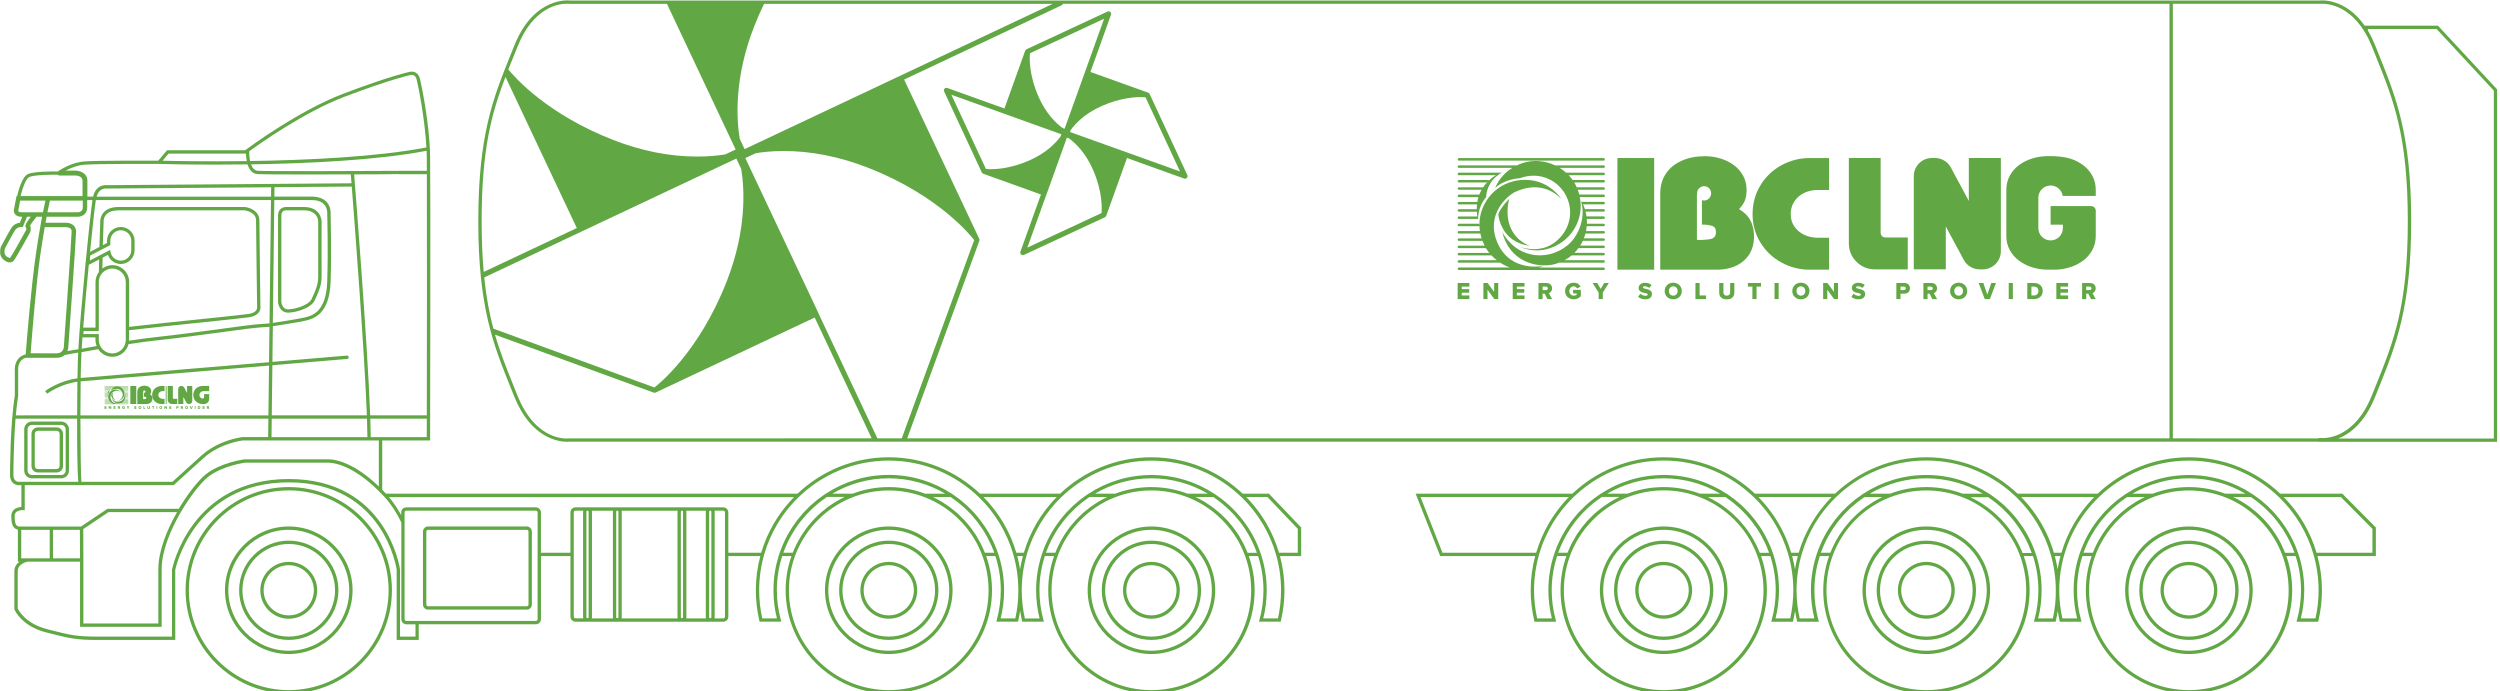 <?xml version="1.0" encoding="utf-8"?>
<!-- Generator: Adobe Illustrator 25.3.1, SVG Export Plug-In . SVG Version: 6.00 Build 0)  -->
<svg version="1.1" id="Layer_2" xmlns="http://www.w3.org/2000/svg" xmlns:xlink="http://www.w3.org/1999/xlink" x="0px" y="0px"
	 viewBox="0 0 698 193" style="enable-background:new 0 0 698 193;" xml:space="preserve">
<style type="text/css">
	.st0{fill:#61A845;}
</style>
<g>
	<g>
		<path class="st0" d="M35.78,107.88c0.03,0,0.05-0.03,0.05-0.06c0-0.03-0.02-0.05-0.05-0.05h-6.54c-0.02,0-0.05,0.02-0.05,0.05
			c0,0.03,0.02,0.06,0.05,0.06H35.78z"/>
		<path class="st0" d="M31.66,108.21c-0.6,0.37-0.78,0.9-0.78,0.9c0.46-0.42,1.12-0.43,1.12-0.43c0.8-0.3,1.63,0.01,2.04,0.7
			c0.4,0.7,0.27,1.6-0.44,2.17c-0.45,0.35-0.96,0.35-1.29,0.29c0.74,0.18,1.36-0.09,1.73-0.39c0.38-0.32,0.84-1.03,0.66-1.93h1.08
			c0.03,0,0.05-0.02,0.05-0.05c0-0.03-0.02-0.06-0.05-0.06h-1.11c-0.02-0.06-0.02-0.12-0.04-0.18c0-0.01-0.01-0.02-0.02-0.04h1.17
			c0.03,0,0.05-0.02,0.05-0.06c0-0.02-0.02-0.05-0.05-0.05h-1.23c-0.03-0.07-0.06-0.15-0.1-0.22h1.33c0.03,0,0.05-0.02,0.05-0.05
			s-0.02-0.06-0.05-0.06h-1.41c-0.05-0.08-0.11-0.15-0.17-0.22h1.58c0.03,0,0.05-0.02,0.05-0.05c0-0.03-0.02-0.06-0.05-0.06h-1.71
			c-0.09-0.08-0.18-0.15-0.28-0.21h2c0.03,0,0.05-0.03,0.05-0.06c0-0.03-0.02-0.06-0.05-0.06h-2.19c-0.46-0.22-1-0.27-1.49-0.1
			c-0.08,0.03-0.15,0.06-0.23,0.1h-2.63c-0.02,0-0.05,0.02-0.05,0.06c0,0.03,0.02,0.06,0.05,0.06H31.66z"/>
		<path class="st0" d="M30.93,108.54c0.07-0.04,0.15-0.07,0.23-0.12h-1.92c-0.02,0-0.05,0.03-0.05,0.06c0,0.03,0.02,0.05,0.05,0.05
			H30.93z"/>
		<path class="st0" d="M30.5,108.87c0.04-0.04,0.08-0.08,0.12-0.11h-1.38c-0.02,0-0.05,0.02-0.05,0.06s0.02,0.05,0.05,0.05H30.5z"/>
		<path class="st0" d="M30.13,109.52c0.01-0.03,0.03-0.07,0.04-0.11h-0.93c-0.02,0-0.05,0.03-0.05,0.06c0,0.03,0.02,0.05,0.05,0.05
			H30.13z"/>
		<path class="st0" d="M30.07,109.86c0-0.03,0.01-0.08,0.01-0.11h-0.84c-0.02,0-0.05,0.02-0.05,0.05c0,0.03,0.02,0.06,0.05,0.06
			H30.07z"/>
		<path class="st0" d="M30.05,110.18c0-0.02,0-0.04,0-0.05c0,0,0-0.03,0-0.06h-0.81c-0.02,0-0.05,0.02-0.05,0.06
			c0,0.03,0.02,0.05,0.05,0.05H30.05z"/>
		<path class="st0" d="M30.1,110.51c-0.01-0.02-0.01-0.04-0.01-0.05c0.01,0.04,0.02,0.09,0.03,0.11c0,0-0.05-0.57,0.35-1.04
			c0,0-0.01-0.29,0.2-0.63c0.21-0.34,0.56-0.49,0.56-0.49s-0.55,0.15-0.92,0.73c0.01-0.02,0.02-0.03,0.03-0.05h-1.1
			c-0.02,0-0.05,0.03-0.05,0.05c0,0.04,0.02,0.06,0.05,0.06h1.03c0-0.01,0.01-0.01,0.01-0.02c-0.27,0.45-0.25,0.96-0.2,1.22h-0.84
			c-0.02,0-0.05,0.03-0.05,0.05c0,0.03,0.02,0.06,0.05,0.06H30.1z"/>
		<path class="st0" d="M35.78,112.49c0.03,0,0.05-0.02,0.05-0.06c0-0.02-0.02-0.05-0.05-0.05h-1.77c-0.02,0.01-0.04,0.02-0.07,0.03
			c0.13-0.07,0.27-0.14,0.39-0.25h1.45c0.03,0,0.05-0.03,0.05-0.06c0-0.03-0.02-0.05-0.05-0.05h-1.33
			c-0.02,0.02-0.04,0.04-0.06,0.06c0.1-0.09,0.19-0.19,0.27-0.3c-0.01,0.01-0.01,0.02-0.02,0.03h1.14c0.03,0,0.05-0.03,0.05-0.06
			c0-0.03-0.02-0.06-0.05-0.06h-1.06c0.06-0.09,0.09-0.2,0.14-0.31c-0.01,0.03-0.02,0.06-0.04,0.09h0.96c0.03,0,0.05-0.02,0.05-0.06
			c0-0.03-0.02-0.05-0.05-0.05h-0.92c0.03-0.07,0.07-0.12,0.09-0.2c0-0.01,0-0.01,0-0.02h0.82c0.03,0,0.05-0.02,0.05-0.05
			c0-0.03-0.02-0.05-0.05-0.05h-0.81c0.02-0.11,0.03-0.22,0.04-0.32c0,0.03,0,0.06,0,0.1h0.78c0.03,0,0.05-0.03,0.05-0.06
			c0-0.03-0.02-0.05-0.05-0.05H35c0-0.08,0.01-0.15,0-0.22h0.77c0.03,0,0.05-0.02,0.05-0.06c0-0.03-0.02-0.05-0.05-0.05h-0.79
			c-0.01-0.07-0.02-0.15-0.04-0.22h0.82c0.03,0,0.05-0.02,0.05-0.05c0-0.03-0.02-0.06-0.05-0.06h-0.85
			c-0.03-0.09-0.06-0.16-0.09-0.21h0.94c0.03,0,0.05-0.03,0.05-0.06c0-0.03-0.02-0.05-0.05-0.05h-0.99
			c-0.01-0.02-0.03-0.05-0.03-0.05c0.23,0.73-0.11,1.56-0.55,1.96c-0.44,0.4-1.17,0.65-1.92,0.4c-0.75-0.25-1.08-0.95-1.08-0.95
			c0.34,1.38,1.55,1.6,2.25,1.48c0.13-0.02,0.26-0.07,0.4-0.13c-0.03,0.01-0.05,0.03-0.08,0.04H35.78z"/>
		<path class="st0" d="M29.24,112.71c-0.02,0-0.05,0.02-0.05,0.06c0,0.02,0.02,0.06,0.05,0.06h6.54c0.03,0,0.05-0.03,0.05-0.06
			c0-0.04-0.02-0.06-0.05-0.06h-2.94c-0.02,0-0.04,0.01-0.05,0.01c0.09-0.03,0.19-0.05,0.29-0.09c0,0-1.45,0.32-2.06-0.98
			c-0.61-1.31,0.43-2.2,0.81-2.37c0.38-0.16,1.26-0.45,2.05,0.34c0,0-0.34-0.54-1.02-0.76c-0.67-0.23-1.75-0.1-2.35,0.84
			c-0.24,0.37-0.32,0.76-0.31,1.11c-0.01-0.02-0.01-0.03-0.02-0.07h-0.91c-0.02,0-0.05,0.03-0.05,0.05c0,0.03,0.02,0.06,0.05,0.06
			h0.94c0,0.07,0,0.14,0.02,0.21h-0.95c-0.02,0-0.05,0.02-0.05,0.05c0,0.03,0.02,0.05,0.05,0.05h0.98c0.01,0.07,0.03,0.15,0.05,0.22
			h-1.03c-0.02,0-0.05,0.02-0.05,0.05c0,0.04,0.02,0.06,0.05,0.06h1.07c0.03,0.08,0.06,0.15,0.09,0.22h-1.17
			c-0.02,0-0.05,0.03-0.05,0.06c0,0.03,0.02,0.06,0.05,0.06h1.23c0.05,0.08,0.1,0.15,0.15,0.21h-1.38c-0.02,0-0.05,0.03-0.05,0.05
			c0,0.03,0.02,0.06,0.05,0.06h1.48c0.07,0.07,0.15,0.14,0.24,0.21h-1.72c-0.02,0-0.05,0.03-0.05,0.05c0,0.04,0.02,0.06,0.05,0.06
			h1.88c0.13,0.08,0.27,0.16,0.43,0.21H29.24z"/>
		<path class="st0" d="M31.02,110.31c0,0,0.08,1.26,1.42,1.42c0,0-0.6-0.17-0.88-0.84c-0.26-0.62-0.05-1.28-0.05-1.28
			S31.12,109.99,31.02,110.31z"/>
		<path class="st0" d="M32.3,111.85c-0.11-0.03-0.22-0.04-0.33-0.09C31.97,111.77,32.1,111.82,32.3,111.85z"/>
		<rect x="36.39" y="107.77" class="st0" width="1.66" height="5.03"/>
		<path class="st0" d="M43.78,112.47c0.4,0.22,0.82,0.33,1.28,0.33h0.88v-1.44h-0.49c-0.24,0-0.45-0.04-0.63-0.14
			c-0.19-0.09-0.34-0.22-0.45-0.38c-0.11-0.16-0.16-0.34-0.16-0.55c0-0.16,0.04-0.32,0.1-0.45c0.06-0.13,0.14-0.25,0.26-0.35
			c0.11-0.09,0.24-0.17,0.39-0.21c0.15-0.05,0.31-0.08,0.49-0.08h0.49v-1.44h-0.88c-0.46,0-0.88,0.11-1.28,0.32
			c-0.39,0.22-0.71,0.52-0.95,0.91c-0.23,0.39-0.35,0.83-0.35,1.3c0,0.47,0.12,0.89,0.35,1.28
			C43.07,111.96,43.39,112.26,43.78,112.47z"/>
		<path class="st0" d="M40.21,112.8h0.69c0.3,0,0.58-0.06,0.84-0.18c0.26-0.12,0.45-0.29,0.6-0.52c0.15-0.23,0.22-0.5,0.22-0.81
			c0-0.18-0.02-0.35-0.08-0.51c-0.05-0.15-0.12-0.29-0.22-0.4c-0.1-0.12-0.23-0.22-0.38-0.31c0.13-0.13,0.21-0.26,0.27-0.4
			c0.05-0.13,0.07-0.29,0.07-0.46c0-0.24-0.05-0.45-0.16-0.65c-0.1-0.19-0.24-0.35-0.42-0.48c-0.17-0.13-0.37-0.23-0.6-0.29
			c-0.23-0.08-0.46-0.11-0.69-0.11c-0.4,0-0.76,0.07-1.06,0.21c-0.32,0.14-0.55,0.34-0.71,0.59c-0.17,0.26-0.25,0.55-0.25,0.89v3.44
			h1.66H40.21z M39.98,109.46c0-0.13,0.03-0.24,0.07-0.3c0-0.01,0.02-0.02,0.02-0.02l0.01-0.01c0-0.01,0.01-0.01,0.01-0.01
			c0.05-0.06,0.13-0.09,0.21-0.09c0.18,0,0.32,0.14,0.32,0.32c0,0.17-0.14,0.32-0.32,0.32c-0.03,0-0.06-0.02-0.09-0.02h-0.01v1.1
			c0.19,0,0.35,0.02,0.46,0.06c0.12,0.04,0.17,0.13,0.17,0.28c0,0.14-0.04,0.24-0.17,0.29c-0.11,0.04-0.27,0.05-0.44,0.07
			c-0.07,0-0.18,0-0.25-0.01V109.46z"/>
		<rect x="46.27" y="107.79" class="st0" width="0.24" height="5.01"/>
		<polygon class="st0" points="29.73,114.16 29.73,113.99 29.39,113.99 29.39,113.86 29.73,113.86 29.73,113.69 29.39,113.69 
			29.39,113.57 29.73,113.57 29.73,113.4 29.19,113.4 29.19,114.16 		"/>
		<polygon class="st0" points="30.87,113.82 30.56,113.4 30.36,113.4 30.36,114.16 30.56,114.16 30.56,113.72 30.88,114.16 
			31.06,114.16 31.06,113.4 30.87,113.4 		"/>
		<polygon class="st0" points="31.71,114.16 32.26,114.16 32.26,113.99 31.9,113.99 31.9,113.86 32.25,113.86 32.25,113.69 
			31.9,113.69 31.9,113.57 32.26,113.57 32.26,113.4 31.71,113.4 		"/>
		<path class="st0" d="M33.53,113.66c0-0.14-0.1-0.25-0.26-0.25h-0.38v0.75h0.2v-0.26h0.1l0.13,0.26h0.22l-0.15-0.28
			C33.45,113.85,33.53,113.79,33.53,113.66z M33.24,113.74h-0.15v-0.16h0.15c0.05,0,0.09,0.03,0.09,0.08
			C33.32,113.71,33.29,113.74,33.24,113.74z"/>
		<path class="st0" d="M34.48,113.89h0.17v0.06c-0.02,0.02-0.09,0.05-0.14,0.05c-0.12,0-0.21-0.1-0.21-0.22
			c0-0.13,0.09-0.22,0.21-0.22c0.07,0,0.13,0.04,0.16,0.09l0.17-0.08c-0.05-0.1-0.16-0.18-0.32-0.18c-0.22,0-0.41,0.15-0.41,0.39
			c0,0.24,0.19,0.39,0.41,0.39c0.14,0,0.25-0.06,0.33-0.15v-0.3h-0.37V113.89z"/>
		<polygon class="st0" points="35.59,113.4 35.37,113.4 35.65,113.85 35.65,114.16 35.84,114.16 35.84,113.85 36.12,113.4 
			35.91,113.4 35.75,113.68 		"/>
		<path class="st0" d="M37.97,113.64l0.09-0.14c-0.07-0.07-0.17-0.1-0.29-0.1c-0.19,0-0.31,0.11-0.31,0.24
			c0,0.29,0.43,0.21,0.43,0.31c0,0.04-0.04,0.06-0.11,0.06c-0.1,0-0.18-0.04-0.24-0.1l-0.1,0.15c0.07,0.07,0.18,0.12,0.33,0.12
			c0.2,0,0.31-0.11,0.31-0.25c0-0.29-0.42-0.21-0.42-0.31c0-0.04,0.02-0.05,0.08-0.05C37.82,113.56,37.9,113.58,37.97,113.64z"/>
		<path class="st0" d="M39.06,113.39c-0.23,0-0.4,0.16-0.4,0.39c0,0.24,0.17,0.39,0.4,0.39c0.23,0,0.4-0.15,0.4-0.39
			C39.46,113.55,39.29,113.39,39.06,113.39z M39.06,114c-0.13,0-0.21-0.1-0.21-0.22c0-0.13,0.08-0.22,0.21-0.22
			c0.12,0,0.2,0.09,0.2,0.22C39.26,113.9,39.18,114,39.06,114z"/>
		<polygon class="st0" points="40.26,113.4 40.07,113.4 40.07,114.16 40.56,114.16 40.56,113.99 40.26,113.99 		"/>
		<path class="st0" d="M41.66,113.84c0,0.09-0.05,0.16-0.16,0.16c-0.1,0-0.15-0.07-0.15-0.16v-0.44h-0.2v0.45
			c0,0.18,0.11,0.32,0.35,0.32c0.24,0,0.36-0.13,0.36-0.32v-0.45h-0.2V113.84z"/>
		<polygon class="st0" points="42.47,113.57 42.68,113.57 42.68,114.16 42.87,114.16 42.87,113.57 43.08,113.57 43.08,113.4 
			42.47,113.4 		"/>
		<rect x="43.69" y="113.4" class="st0" width="0.2" height="0.75"/>
		<path class="st0" d="M44.89,113.39c-0.23,0-0.4,0.16-0.4,0.39c0,0.24,0.17,0.39,0.4,0.39c0.23,0,0.4-0.15,0.4-0.39
			C45.29,113.55,45.12,113.39,44.89,113.39z M44.89,114c-0.13,0-0.2-0.1-0.2-0.22c0-0.13,0.08-0.22,0.2-0.22
			c0.12,0,0.21,0.09,0.21,0.22C45.1,113.9,45.02,114,44.89,114z"/>
		<polygon class="st0" points="45.91,114.16 46.1,114.16 46.1,113.72 46.42,114.16 46.6,114.16 46.6,113.4 46.41,113.4 
			46.41,113.82 46.11,113.4 45.91,113.4 		"/>
		<path class="st0" d="M47.42,113.61c0-0.04,0.02-0.05,0.08-0.05c0.08,0,0.17,0.03,0.22,0.08l0.1-0.14c-0.08-0.07-0.19-0.1-0.31-0.1
			c-0.2,0-0.3,0.11-0.3,0.24c0,0.29,0.43,0.21,0.43,0.31c0,0.04-0.04,0.06-0.12,0.06c-0.1,0-0.19-0.04-0.24-0.1l-0.1,0.15
			c0.07,0.07,0.18,0.12,0.34,0.12c0.21,0,0.31-0.11,0.31-0.25C47.85,113.64,47.42,113.71,47.42,113.61z"/>
		<path class="st0" d="M49.25,114.16h0.19v-0.26h0.18c0.17,0,0.26-0.11,0.26-0.24c0-0.14-0.09-0.25-0.26-0.25h-0.37V114.16z
			 M49.44,113.57h0.16c0.05,0,0.09,0.03,0.09,0.08c0,0.05-0.04,0.08-0.09,0.08h-0.16V113.57z"/>
		<path class="st0" d="M51.12,113.66c0-0.14-0.09-0.25-0.26-0.25h-0.38v0.75h0.2v-0.26h0.1l0.12,0.26h0.23l-0.16-0.28
			C51.04,113.85,51.12,113.79,51.12,113.66z M50.83,113.74h-0.15v-0.16h0.15c0.06,0,0.1,0.03,0.1,0.08
			C50.93,113.71,50.89,113.74,50.83,113.74z"/>
		<path class="st0" d="M52.11,113.39c-0.23,0-0.41,0.16-0.41,0.39c0,0.24,0.17,0.39,0.41,0.39c0.22,0,0.4-0.15,0.4-0.39
			C52.51,113.55,52.33,113.39,52.11,113.39z M52.11,114c-0.12,0-0.21-0.1-0.21-0.22c0-0.13,0.08-0.22,0.21-0.22
			c0.13,0,0.2,0.09,0.2,0.22C52.31,113.9,52.24,114,52.11,114z"/>
		<polygon class="st0" points="53.42,113.95 53.24,113.4 53.02,113.4 53.31,114.16 53.54,114.16 53.83,113.4 53.61,113.4 		"/>
		<rect x="54.4" y="113.4" class="st0" width="0.19" height="0.75"/>
		<path class="st0" d="M55.55,113.4h-0.32v0.75h0.32c0.24,0,0.4-0.14,0.4-0.38C55.96,113.55,55.79,113.4,55.55,113.4z M55.55,113.99
			h-0.12v-0.42h0.12c0.14,0,0.21,0.09,0.21,0.2S55.68,113.99,55.55,113.99z"/>
		<polygon class="st0" points="56.57,114.16 57.12,114.16 57.12,113.99 56.77,113.99 56.77,113.86 57.11,113.86 57.11,113.69 
			56.77,113.69 56.77,113.57 57.12,113.57 57.12,113.4 56.57,113.4 		"/>
		<path class="st0" d="M58.39,113.66c0-0.14-0.1-0.25-0.26-0.25h-0.38v0.75h0.2v-0.26h0.1l0.12,0.26h0.23l-0.15-0.28
			C58.31,113.85,58.39,113.79,58.39,113.66z M58.1,113.74h-0.15v-0.16h0.15c0.05,0,0.09,0.03,0.09,0.08
			C58.19,113.71,58.15,113.74,58.1,113.74z"/>
		<path class="st0" d="M51.21,110.86l0.55,1.03v0l0.25,0.47c0.14,0.27,0.42,0.43,0.71,0.43h0.14c0.46,0,0.82-0.37,0.82-0.82v-4.2
			h-1.45v1.93l-0.55-1.03v0.01l-0.25-0.48c-0.14-0.26-0.42-0.43-0.73-0.43h-0.13c-0.45,0-0.82,0.37-0.82,0.82v4.2h1.44V110.86z"/>
		<path class="st0" d="M48.01,112.79h1.48v-1.44h-0.99c-0.16,0-0.24-0.08-0.24-0.24v-3.34h-1.44v3.85c0,0.32,0.12,0.6,0.35,0.83
			C47.41,112.67,47.69,112.79,48.01,112.79z"/>
		<path class="st0" d="M55.26,112.47c0.39,0.22,0.81,0.33,1.28,0.33h0.43v0.01c0.79,0,1.44-0.65,1.44-1.44v-1.33h-1.44v0.43v0.5
			c0,0.11-0.07,0.21-0.16,0.25c-0.12,0.05-0.29,0.09-0.51,0.01c0-0.01-0.01-0.01-0.02-0.01c-0.18-0.09-0.32-0.22-0.44-0.38
			c-0.11-0.16-0.16-0.34-0.16-0.55c0-0.16,0.04-0.32,0.1-0.45c0.07-0.13,0.15-0.25,0.26-0.35c0.11-0.09,0.25-0.17,0.39-0.21
			c0.15-0.05,0.31-0.08,0.49-0.08h1.48v-1.44h-1.86c-0.46,0-0.89,0.11-1.28,0.32c-0.4,0.22-0.72,0.52-0.95,0.91
			c-0.23,0.39-0.35,0.83-0.35,1.3c0,0.47,0.12,0.89,0.35,1.28C54.54,111.96,54.86,112.26,55.26,112.47z"/>
		<path class="st0" d="M80.62,135.99c-15.89,0-28.81,12.93-28.81,28.81c0,15.89,12.92,28.81,28.81,28.81
			c15.89,0,28.81-12.93,28.81-28.81C109.44,148.92,96.51,135.99,80.62,135.99z M80.62,192.68c-15.37,0-27.88-12.51-27.88-27.88
			s12.5-27.88,27.88-27.88c15.37,0,27.88,12.51,27.88,27.88S95.99,192.68,80.62,192.68z"/>
		<path class="st0" d="M80.62,146.99c-9.82,0-17.81,7.99-17.81,17.81c0,9.82,7.99,17.81,17.81,17.81c9.82,0,17.82-7.99,17.82-17.81
			C98.44,154.98,90.45,146.99,80.62,146.99z M80.62,181.68c-9.3,0-16.87-7.57-16.87-16.87c0-9.31,7.57-16.88,16.87-16.88
			c9.31,0,16.88,7.57,16.88,16.88C97.5,174.11,89.93,181.68,80.62,181.68z"/>
		<path class="st0" d="M80.62,150.94c-7.64,0-13.86,6.22-13.86,13.86c0,7.65,6.22,13.87,13.86,13.87c7.65,0,13.87-6.22,13.87-13.87
			C94.49,157.16,88.27,150.94,80.62,150.94z M80.62,177.74c-7.13,0-12.93-5.8-12.93-12.93c0-7.13,5.8-12.93,12.93-12.93
			c7.13,0,12.93,5.8,12.93,12.93C93.55,171.94,87.75,177.74,80.62,177.74z"/>
		<path class="st0" d="M80.62,156.87c-4.38,0-7.94,3.56-7.94,7.94c0,4.38,3.56,7.94,7.94,7.94c4.38,0,7.94-3.56,7.94-7.94
			C88.57,160.43,85,156.87,80.62,156.87z M80.62,171.81c-3.86,0-7.01-3.14-7.01-7.01c0-3.86,3.14-7,7.01-7c3.86,0,7.01,3.14,7.01,7
			C87.63,168.67,84.49,171.81,80.62,171.81z"/>
		<path class="st0" d="M147.08,146.99h-27.56c-0.79,0-1.43,0.64-1.43,1.43v20.36c0,0.79,0.64,1.43,1.43,1.43h27.56
			c0.78,0,1.42-0.64,1.42-1.43v-20.36C148.49,147.63,147.86,146.99,147.08,146.99z M147.56,168.78c0,0.27-0.22,0.49-0.48,0.49
			h-27.56c-0.27,0-0.49-0.22-0.49-0.49v-20.36c0-0.27,0.22-0.49,0.49-0.49h27.56c0.26,0,0.48,0.23,0.48,0.49V168.78z"/>
		<path class="st0" d="M537.83,146.99c-9.83,0-17.82,7.99-17.82,17.81c0,9.82,7.99,17.81,17.82,17.81c9.82,0,17.81-7.99,17.81-17.81
			C555.64,154.98,547.65,146.99,537.83,146.99z M537.83,181.68c-9.31,0-16.88-7.57-16.88-16.87c0-9.31,7.57-16.88,16.88-16.88
			c9.3,0,16.87,7.57,16.87,16.88C554.7,174.11,547.13,181.68,537.83,181.68z"/>
		<path class="st0" d="M537.83,150.94c-7.65,0-13.87,6.22-13.87,13.86c0,7.65,6.22,13.87,13.87,13.87c7.64,0,13.87-6.22,13.87-13.87
			C551.7,157.16,545.47,150.94,537.83,150.94z M537.83,177.74c-7.13,0-12.93-5.8-12.93-12.93c0-7.13,5.8-12.93,12.93-12.93
			c7.13,0,12.93,5.8,12.93,12.93C550.76,171.94,544.96,177.74,537.83,177.74z"/>
		<path class="st0" d="M537.83,156.87c-4.38,0-7.94,3.56-7.94,7.94c0,4.38,3.56,7.94,7.94,7.94c4.38,0,7.94-3.56,7.94-7.94
			C545.77,160.43,542.21,156.87,537.83,156.87z M537.83,171.81c-3.86,0-7.01-3.14-7.01-7.01c0-3.86,3.14-7,7.01-7c3.86,0,7,3.14,7,7
			C544.83,168.67,541.69,171.81,537.83,171.81z"/>
		<path class="st0" d="M464.5,146.99c-9.82,0-17.82,7.99-17.82,17.81c0,9.82,7.99,17.81,17.82,17.81c9.82,0,17.81-7.99,17.81-17.81
			C482.31,154.98,474.32,146.99,464.5,146.99z M464.5,181.68c-9.31,0-16.88-7.57-16.88-16.87c0-9.31,7.57-16.88,16.88-16.88
			c9.31,0,16.88,7.57,16.88,16.88C481.37,174.11,473.8,181.68,464.5,181.68z"/>
		<path class="st0" d="M464.5,150.94c-7.65,0-13.87,6.22-13.87,13.86c0,7.65,6.22,13.87,13.87,13.87c7.65,0,13.87-6.22,13.87-13.87
			C478.36,157.16,472.14,150.94,464.5,150.94z M464.5,177.74c-7.13,0-12.93-5.8-12.93-12.93c0-7.13,5.8-12.93,12.93-12.93
			c7.13,0,12.93,5.8,12.93,12.93C477.43,171.94,471.63,177.74,464.5,177.74z"/>
		<path class="st0" d="M464.5,156.87c-4.38,0-7.95,3.56-7.95,7.94c0,4.38,3.57,7.94,7.95,7.94c4.38,0,7.94-3.56,7.94-7.94
			C472.43,160.43,468.87,156.87,464.5,156.87z M464.5,171.81c-3.87,0-7.01-3.14-7.01-7.01c0-3.86,3.15-7,7.01-7c3.86,0,7,3.14,7,7
			C471.5,168.67,468.36,171.81,464.5,171.81z"/>
		<path class="st0" d="M611.15,146.99c-9.82,0-17.81,7.99-17.81,17.81c0,9.82,7.99,17.81,17.81,17.81c9.82,0,17.81-7.99,17.81-17.81
			C628.96,154.98,620.97,146.99,611.15,146.99z M611.15,181.68c-9.3,0-16.87-7.57-16.87-16.87c0-9.31,7.57-16.88,16.87-16.88
			c9.3,0,16.88,7.57,16.88,16.88C628.03,174.11,620.46,181.68,611.15,181.68z"/>
		<path class="st0" d="M611.15,150.94c-7.65,0-13.86,6.22-13.86,13.86c0,7.65,6.22,13.87,13.86,13.87c7.65,0,13.87-6.22,13.87-13.87
			C625.02,157.16,618.8,150.94,611.15,150.94z M611.15,177.74c-7.13,0-12.93-5.8-12.93-12.93c0-7.13,5.8-12.93,12.93-12.93
			c7.13,0,12.93,5.8,12.93,12.93C624.08,171.94,618.28,177.74,611.15,177.74z"/>
		<path class="st0" d="M611.15,156.87c-4.38,0-7.94,3.56-7.94,7.94c0,4.38,3.56,7.94,7.94,7.94c4.38,0,7.94-3.56,7.94-7.94
			C619.09,160.43,615.53,156.87,611.15,156.87z M611.15,171.81c-3.86,0-7.01-3.14-7.01-7.01c0-3.86,3.14-7,7.01-7c3.86,0,7,3.14,7,7
			C618.16,168.67,615.01,171.81,611.15,171.81z"/>
		<path class="st0" d="M636.63,137.83c-6.65-6.29-15.62-10.16-25.48-10.16c-9.86,0-18.82,3.87-25.48,10.16H563.3
			c-6.65-6.29-15.62-10.16-25.47-10.16c-9.86,0-18.82,3.87-25.48,10.16h-22.37c-6.66-6.29-15.62-10.16-25.48-10.16
			c-9.86,0-18.82,3.87-25.48,10.16h-43.78l6.87,17.43h26.51c-0.81,3.05-1.25,6.24-1.25,9.54c0,2.81,0.33,5.64,0.97,8.42l0.08,0.36
			h6.07l-0.16-0.59c-0.73-2.67-1.09-5.43-1.09-8.19c0-3.33,0.53-6.53,1.5-9.54h2.59c-1.05,2.99-1.63,6.2-1.63,9.54
			c0,15.89,12.92,28.81,28.81,28.81c15.88,0,28.81-12.93,28.81-28.81c0-3.34-0.58-6.55-1.63-9.54h2.59c0.97,3.01,1.5,6.22,1.5,9.54
			c0,2.77-0.37,5.53-1.09,8.19l-0.16,0.59h6.07l0.08-0.36c0.2-0.88,0.36-1.77,0.5-2.65c0.14,0.89,0.3,1.77,0.51,2.65l0.08,0.36h6.07
			l-0.16-0.59c-0.73-2.66-1.09-5.42-1.09-8.19c0-3.33,0.53-6.53,1.5-9.54h2.59c-1.05,2.99-1.63,6.2-1.63,9.54
			c0,15.89,12.93,28.81,28.81,28.81c15.89,0,28.81-12.93,28.81-28.81c0-3.34-0.58-6.55-1.63-9.54h2.58c0.97,3.01,1.5,6.22,1.5,9.54
			c0,2.79-0.37,5.55-1.1,8.19l-0.16,0.59h6.08l0.08-0.36c0.2-0.87,0.36-1.75,0.5-2.63c0.14,0.88,0.3,1.76,0.5,2.63l0.08,0.36h6.07
			l-0.16-0.59c-0.72-2.67-1.09-5.42-1.09-8.19c0-3.33,0.53-6.53,1.5-9.54h2.58c-1.05,2.99-1.63,6.2-1.63,9.54
			c0,15.89,12.92,28.81,28.81,28.81c15.89,0,28.81-12.93,28.81-28.81c0-3.34-0.58-6.55-1.63-9.54h2.59c0.97,3.01,1.5,6.22,1.5,9.54
			c0,2.75-0.37,5.5-1.1,8.19l-0.16,0.59h6.06l0.08-0.36c0.64-2.77,0.97-5.6,0.97-8.42c0-3.3-0.44-6.5-1.25-9.54h16.3v-7.99
			l-9.37-9.44H636.63z M584.7,138.77c-0.18,0.19-0.35,0.38-0.53,0.57c-0.24,0.25-0.47,0.5-0.7,0.76c-0.23,0.26-0.45,0.51-0.67,0.78
			c-0.23,0.28-0.46,0.56-0.69,0.84c-0.2,0.25-0.39,0.49-0.58,0.74c-0.32,0.43-0.64,0.87-0.94,1.31c-0.13,0.19-0.26,0.38-0.39,0.58
			c-0.32,0.48-0.63,0.97-0.92,1.46c-0.11,0.19-0.22,0.39-0.33,0.58c-0.25,0.43-0.49,0.87-0.72,1.31c-0.1,0.18-0.19,0.37-0.28,0.55
			c-0.26,0.52-0.5,1.04-0.74,1.57c-0.05,0.1-0.1,0.21-0.14,0.31c-0.58,1.33-1.07,2.71-1.49,4.11c-0.01,0.03-0.02,0.06-0.03,0.09
			h-2.09c-0.01-0.03-0.02-0.06-0.03-0.09c-0.42-1.41-0.91-2.78-1.49-4.11c-0.05-0.11-0.1-0.22-0.15-0.34
			c-0.23-0.52-0.47-1.03-0.72-1.54c-0.1-0.2-0.2-0.39-0.3-0.58c-0.22-0.43-0.45-0.85-0.69-1.27c-0.12-0.21-0.23-0.41-0.36-0.62
			c-0.28-0.46-0.56-0.91-0.86-1.36c-0.17-0.26-0.34-0.51-0.52-0.77c-0.28-0.4-0.56-0.8-0.85-1.19c-0.2-0.27-0.41-0.53-0.62-0.79
			c-0.21-0.26-0.42-0.52-0.64-0.78c-0.23-0.28-0.47-0.55-0.71-0.82c-0.21-0.23-0.42-0.46-0.63-0.69c-0.19-0.21-0.38-0.42-0.57-0.62
			H584.7z M575.27,155.26c-0.32,1.2-0.58,2.43-0.78,3.68c-0.2-1.25-0.46-2.47-0.78-3.68H575.27z M511.37,138.77
			c-0.18,0.19-0.35,0.39-0.53,0.58c-0.23,0.25-0.47,0.5-0.69,0.75c-0.23,0.26-0.45,0.52-0.67,0.78c-0.23,0.28-0.46,0.56-0.69,0.84
			c-0.2,0.25-0.39,0.49-0.58,0.74c-0.32,0.43-0.63,0.86-0.94,1.3c-0.13,0.19-0.27,0.39-0.4,0.59c-0.32,0.48-0.62,0.96-0.92,1.45
			c-0.11,0.19-0.22,0.39-0.33,0.58c-0.25,0.43-0.49,0.86-0.72,1.3c-0.1,0.19-0.19,0.37-0.29,0.56c-0.26,0.51-0.5,1.03-0.74,1.56
			c-0.05,0.11-0.1,0.21-0.15,0.32c-0.58,1.33-1.07,2.7-1.49,4.11c-0.01,0.03-0.02,0.06-0.03,0.1h-2.09
			c-0.01-0.03-0.02-0.06-0.03-0.1c-0.42-1.41-0.91-2.78-1.49-4.11c-0.05-0.11-0.1-0.22-0.15-0.33c-0.23-0.52-0.48-1.04-0.73-1.55
			c-0.09-0.19-0.19-0.38-0.29-0.56c-0.23-0.44-0.47-0.87-0.71-1.3c-0.11-0.19-0.22-0.39-0.33-0.58c-0.3-0.5-0.61-0.98-0.92-1.46
			c-0.12-0.19-0.25-0.37-0.38-0.56c-0.31-0.45-0.63-0.89-0.96-1.33c-0.18-0.24-0.37-0.48-0.56-0.72c-0.24-0.3-0.47-0.59-0.72-0.88
			c-0.21-0.25-0.42-0.49-0.64-0.74c-0.25-0.28-0.51-0.56-0.77-0.83c-0.16-0.17-0.31-0.35-0.48-0.52H511.37z M501.94,155.26
			c-0.32,1.2-0.58,2.43-0.78,3.68c-0.2-1.25-0.46-2.47-0.78-3.68H501.94z M428.87,154.33h-26.13l-6.13-15.56h41.42
			c-0.21,0.22-0.41,0.45-0.62,0.67c-0.19,0.2-0.38,0.41-0.57,0.62c-0.26,0.29-0.51,0.58-0.76,0.88c-0.19,0.23-0.38,0.46-0.57,0.7
			c-0.23,0.29-0.46,0.58-0.68,0.87c-0.23,0.31-0.46,0.63-0.68,0.95c-0.26,0.38-0.52,0.75-0.77,1.14c-0.25,0.39-0.5,0.78-0.74,1.18
			c-0.14,0.23-0.27,0.46-0.4,0.7c-0.22,0.39-0.44,0.78-0.64,1.18c-0.11,0.22-0.22,0.43-0.33,0.65c-0.24,0.48-0.47,0.96-0.69,1.46
			c-0.06,0.14-0.13,0.27-0.18,0.41c-0.57,1.32-1.06,2.69-1.48,4.09C428.9,154.26,428.88,154.29,428.87,154.33z M437.66,154.33h-2.61
			c0.01-0.02,0.01-0.04,0.02-0.05c0.25-0.71,0.54-1.41,0.85-2.1c0.05-0.12,0.11-0.24,0.16-0.36c0.31-0.68,0.64-1.35,1-2.01
			c0.03-0.06,0.07-0.12,0.1-0.18c0.35-0.62,0.72-1.23,1.11-1.83c0.06-0.09,0.12-0.19,0.18-0.28c0.4-0.6,0.82-1.18,1.26-1.76
			c0.1-0.13,0.2-0.26,0.31-0.39c0.44-0.55,0.9-1.1,1.38-1.62c0.1-0.1,0.2-0.2,0.29-0.31c0.41-0.44,0.84-0.86,1.27-1.28
			c0.14-0.14,0.28-0.28,0.43-0.41c0.48-0.44,0.98-0.86,1.49-1.28c0.19-0.16,0.39-0.31,0.59-0.46c0.52-0.4,1.04-0.78,1.58-1.15
			c0.06-0.04,0.11-0.07,0.17-0.11h4.93c-0.04,0.02-0.07,0.04-0.11,0.06c-0.67,0.32-1.32,0.67-1.96,1.04c-0.17,0.1-0.35,0.2-0.52,0.3
			c-0.57,0.35-1.13,0.72-1.67,1.11c-0.23,0.16-0.45,0.32-0.67,0.48c-0.49,0.36-0.96,0.75-1.42,1.14c-0.24,0.2-0.48,0.4-0.71,0.62
			c-0.43,0.4-0.85,0.81-1.26,1.23c-0.22,0.22-0.44,0.45-0.65,0.68c-0.41,0.45-0.8,0.92-1.18,1.39c-0.18,0.23-0.36,0.45-0.54,0.69
			c-0.39,0.51-0.75,1.04-1.11,1.58c-0.14,0.21-0.27,0.42-0.4,0.63c-0.36,0.59-0.71,1.2-1.03,1.81c-0.09,0.17-0.18,0.35-0.27,0.53
			c-0.33,0.67-0.64,1.35-0.91,2.05C437.73,154.18,437.69,154.25,437.66,154.33z M464.5,135.99c-3.56,0-6.96,0.65-10.11,1.84h-5.65
			c4.63-2.72,10.02-4.28,15.76-4.28c5.75,0,11.13,1.56,15.76,4.28h-5.65C471.46,136.65,468.05,135.99,464.5,135.99z M464.5,192.68
			c-15.37,0-27.87-12.51-27.87-27.88c0-3.69,0.73-7.21,2.03-10.44c0.07-0.18,0.14-0.35,0.22-0.53c0.12-0.29,0.25-0.57,0.39-0.85
			c0.06-0.13,0.12-0.26,0.18-0.38c0.15-0.31,0.31-0.63,0.48-0.93c0.04-0.08,0.09-0.16,0.13-0.25c0.19-0.34,0.38-0.68,0.59-1.02
			c0.02-0.03,0.04-0.06,0.06-0.1c2.32-3.79,5.51-6.99,9.3-9.31c0.03-0.02,0.07-0.04,0.1-0.06c0.33-0.2,0.67-0.39,1.01-0.58
			c0.09-0.05,0.17-0.09,0.26-0.14c0.3-0.16,0.6-0.32,0.91-0.47c0.14-0.07,0.28-0.13,0.42-0.2c0.27-0.13,0.54-0.25,0.82-0.37
			c0.19-0.08,0.38-0.16,0.57-0.23c3.22-1.3,6.73-2.03,10.41-2.03c3.64,0,7.12,0.71,10.31,1.99c0.24,0.09,0.48,0.19,0.71,0.29
			c0.23,0.1,0.47,0.21,0.7,0.32c0.18,0.08,0.36,0.17,0.54,0.26c0.27,0.13,0.53,0.27,0.8,0.41c0.13,0.07,0.26,0.14,0.39,0.21
			c0.3,0.17,0.6,0.34,0.89,0.51c0.08,0.05,0.15,0.09,0.23,0.14c0.34,0.21,0.67,0.42,0.99,0.64c0.01,0.01,0.03,0.02,0.04,0.03
			c2.95,2,5.5,4.55,7.49,7.5c0.01,0.01,0.01,0.02,0.02,0.03c0.23,0.33,0.44,0.67,0.65,1.02c0.04,0.06,0.08,0.13,0.12,0.19
			c0.18,0.31,0.36,0.62,0.53,0.93c0.06,0.11,0.12,0.23,0.19,0.34c0.15,0.28,0.29,0.56,0.43,0.84c0.08,0.16,0.15,0.32,0.23,0.49
			c0.12,0.25,0.23,0.5,0.34,0.76c0.09,0.21,0.18,0.43,0.26,0.65c1.28,3.2,2,6.69,2,10.35C492.37,180.18,479.87,192.68,464.5,192.68z
			 M491.33,154.33c-0.03-0.07-0.06-0.13-0.09-0.2c-0.29-0.71-0.6-1.41-0.94-2.09c-0.08-0.16-0.16-0.32-0.24-0.48
			c-0.33-0.64-0.68-1.26-1.06-1.87c-0.12-0.19-0.24-0.38-0.37-0.57c-0.36-0.56-0.74-1.11-1.15-1.64c-0.16-0.21-0.32-0.42-0.49-0.62
			c-0.4-0.5-0.81-0.99-1.24-1.45c-0.19-0.21-0.39-0.41-0.58-0.61c-0.44-0.45-0.89-0.9-1.35-1.32c-0.2-0.18-0.41-0.35-0.61-0.53
			c-0.5-0.42-1-0.84-1.52-1.23c-0.18-0.14-0.37-0.27-0.56-0.4c-0.57-0.41-1.15-0.8-1.75-1.16c-0.15-0.09-0.29-0.17-0.44-0.25
			c-0.66-0.39-1.34-0.75-2.03-1.08c-0.03-0.01-0.06-0.03-0.09-0.05h4.93c0.06,0.04,0.12,0.08,0.18,0.12
			c0.53,0.36,1.05,0.74,1.55,1.13c0.21,0.16,0.41,0.32,0.62,0.49c0.5,0.4,0.99,0.82,1.46,1.25c0.16,0.14,0.31,0.29,0.46,0.44
			c0.42,0.4,0.83,0.81,1.23,1.23c0.11,0.11,0.22,0.22,0.32,0.34c0.47,0.52,0.92,1.06,1.36,1.6c0.11,0.14,0.22,0.27,0.32,0.41
			c0.44,0.57,0.86,1.15,1.26,1.75c0.06,0.09,0.12,0.19,0.18,0.28c0.39,0.6,0.76,1.2,1.1,1.82c0.03,0.06,0.07,0.12,0.1,0.18
			c0.36,0.66,0.69,1.33,1.01,2.01c0.05,0.12,0.11,0.24,0.16,0.35c0.31,0.69,0.59,1.4,0.85,2.11c0.01,0.02,0.01,0.03,0.02,0.05
			H491.33z M499.83,172.66h-4.1c0.64-2.56,0.97-5.2,0.97-7.85c0-3.32-0.51-6.53-1.44-9.54h0l-0.2-0.62
			c-0.02-0.05-0.04-0.09-0.05-0.14c-0.27-0.8-0.57-1.59-0.9-2.36c-0.01-0.03-0.03-0.06-0.04-0.08c-0.33-0.76-0.68-1.5-1.07-2.22
			c-0.04-0.07-0.07-0.13-0.1-0.2c-0.38-0.7-0.78-1.39-1.21-2.06c-0.08-0.12-0.15-0.24-0.23-0.36c-0.42-0.64-0.86-1.27-1.33-1.89
			c-0.09-0.12-0.19-0.24-0.29-0.36c-0.46-0.58-0.93-1.15-1.42-1.7c-0.09-0.1-0.19-0.2-0.28-0.31c-0.46-0.49-0.93-0.97-1.41-1.43
			c-0.16-0.15-0.32-0.31-0.48-0.46c-0.5-0.46-1.02-0.9-1.56-1.33c-0.21-0.17-0.42-0.33-0.63-0.5c-0.54-0.41-1.09-0.81-1.65-1.19
			c-0.07-0.05-0.14-0.1-0.21-0.15l-0.12-0.08h-0.03c-5.05-3.29-11.07-5.22-17.54-5.22c-6.47,0-12.49,1.92-17.54,5.22h-0.03
			l-0.12,0.08c-0.07,0.04-0.13,0.1-0.2,0.14c-0.58,0.39-1.14,0.79-1.69,1.22c-0.2,0.15-0.4,0.31-0.59,0.46
			c-0.55,0.44-1.08,0.89-1.59,1.37c-0.15,0.14-0.29,0.28-0.44,0.42c-0.51,0.48-1,0.98-1.48,1.49c-0.07,0.08-0.15,0.16-0.22,0.23
			c-0.51,0.57-1,1.16-1.47,1.76c-0.09,0.11-0.18,0.22-0.26,0.33c-0.47,0.62-0.92,1.25-1.34,1.91c-0.07,0.11-0.15,0.23-0.22,0.34
			c-0.43,0.67-0.84,1.36-1.22,2.07c-0.03,0.06-0.06,0.13-0.1,0.19c-0.38,0.73-0.74,1.47-1.07,2.23c-0.01,0.03-0.03,0.05-0.04,0.08
			c-0.33,0.77-0.62,1.56-0.89,2.35c-0.02,0.05-0.04,0.09-0.05,0.14l-0.2,0.62h0c-0.94,3.02-1.44,6.22-1.44,9.54
			c0,2.64,0.33,5.28,0.97,7.85h-4.1c-0.58-2.6-0.87-5.23-0.87-7.85c0-3.49,0.51-6.85,1.43-10.05c0.2-0.68,0.41-1.35,0.64-2.01
			c0.02-0.05,0.03-0.1,0.05-0.15c0.25-0.71,0.53-1.41,0.83-2.1c0.05-0.12,0.11-0.24,0.16-0.36c0.24-0.54,0.49-1.07,0.76-1.59
			c0.1-0.19,0.19-0.38,0.29-0.57c0.27-0.51,0.55-1.02,0.85-1.52c0.08-0.13,0.15-0.26,0.22-0.39c0.35-0.57,0.71-1.13,1.09-1.68
			c0.17-0.24,0.34-0.48,0.51-0.72c0.24-0.33,0.48-0.66,0.73-0.98c0.2-0.25,0.39-0.51,0.59-0.76c0.31-0.38,0.64-0.76,0.97-1.13
			c0.3-0.34,0.6-0.66,0.91-0.99c0.26-0.27,0.52-0.54,0.79-0.81c6.54-6.42,15.49-10.4,25.36-10.4c9.83,0,18.76,3.95,25.29,10.33
			c0.34,0.34,0.68,0.68,1.01,1.03c0.16,0.17,0.32,0.33,0.48,0.5c0.45,0.49,0.87,0.99,1.29,1.51c0.17,0.2,0.33,0.42,0.49,0.62
			c0.29,0.38,0.58,0.76,0.86,1.14c0.14,0.2,0.29,0.4,0.43,0.6c0.39,0.57,0.78,1.15,1.14,1.75c0.05,0.08,0.09,0.15,0.13,0.23
			c0.33,0.55,0.64,1.11,0.94,1.68c0.09,0.16,0.17,0.33,0.25,0.49c0.28,0.56,0.55,1.12,0.8,1.69c0.04,0.1,0.09,0.19,0.13,0.29
			c0.3,0.7,0.58,1.41,0.84,2.13c0.01,0.04,0.02,0.07,0.04,0.11c0.24,0.68,0.46,1.36,0.66,2.05c0.92,3.19,1.43,6.56,1.43,10.04
			C500.69,167.41,500.4,170.05,499.83,172.66z M510.99,154.33h-2.61c0.01-0.02,0.01-0.04,0.02-0.05c0.26-0.71,0.54-1.41,0.85-2.1
			c0.05-0.12,0.11-0.24,0.16-0.36c0.31-0.68,0.65-1.35,1.01-2.01c0.03-0.06,0.07-0.11,0.1-0.17c0.35-0.62,0.72-1.23,1.11-1.83
			c0.06-0.09,0.12-0.19,0.18-0.28c0.4-0.6,0.82-1.18,1.26-1.75c0.1-0.13,0.21-0.27,0.32-0.4c0.44-0.55,0.89-1.09,1.37-1.61
			c0.1-0.11,0.21-0.22,0.31-0.33c0.4-0.43,0.82-0.84,1.24-1.25c0.15-0.14,0.3-0.29,0.45-0.43c0.47-0.44,0.97-0.85,1.47-1.26
			c0.2-0.16,0.41-0.32,0.61-0.48c0.51-0.39,1.02-0.77,1.56-1.13c0.06-0.04,0.12-0.08,0.18-0.11h4.93c-0.03,0.01-0.06,0.03-0.08,0.05
			c-0.7,0.33-1.37,0.7-2.04,1.09c-0.14,0.08-0.29,0.16-0.43,0.25c-0.6,0.37-1.19,0.76-1.76,1.17c-0.19,0.13-0.37,0.26-0.56,0.4
			c-0.53,0.39-1.03,0.81-1.53,1.24c-0.2,0.17-0.4,0.34-0.6,0.52c-0.47,0.43-0.92,0.87-1.36,1.33c-0.19,0.2-0.38,0.39-0.57,0.6
			c-0.43,0.47-0.85,0.97-1.25,1.47c-0.16,0.2-0.32,0.4-0.48,0.61c-0.41,0.54-0.79,1.09-1.16,1.66c-0.12,0.18-0.24,0.36-0.35,0.55
			c-0.38,0.62-0.74,1.25-1.07,1.89c-0.08,0.15-0.16,0.3-0.23,0.45c-0.34,0.69-0.66,1.4-0.95,2.12
			C511.05,154.2,511.01,154.26,510.99,154.33z M537.83,135.99c-3.56,0-6.96,0.65-10.11,1.84h-5.65c4.63-2.72,10.02-4.28,15.76-4.28
			c5.74,0,11.13,1.56,15.76,4.28h-5.65C544.79,136.65,541.39,135.99,537.83,135.99z M537.83,192.68
			c-15.37,0-27.88-12.51-27.88-27.88c0-3.64,0.71-7.11,1.98-10.3c0.1-0.24,0.19-0.48,0.29-0.72c0.1-0.23,0.21-0.47,0.32-0.7
			c0.08-0.18,0.17-0.37,0.26-0.55c0.13-0.27,0.27-0.53,0.41-0.79c0.07-0.13,0.14-0.27,0.22-0.4c0.16-0.29,0.33-0.59,0.5-0.88
			c0.05-0.08,0.1-0.17,0.15-0.25c0.2-0.33,0.41-0.65,0.62-0.97c0.02-0.03,0.04-0.06,0.06-0.08c1.99-2.93,4.53-5.46,7.46-7.45
			c0.02-0.01,0.04-0.03,0.06-0.04c0.32-0.22,0.65-0.43,0.98-0.63c0.08-0.05,0.16-0.1,0.24-0.14c0.29-0.18,0.59-0.35,0.89-0.51
			c0.13-0.07,0.26-0.14,0.38-0.21c0.27-0.14,0.53-0.28,0.8-0.41c0.18-0.09,0.36-0.17,0.53-0.25c0.24-0.11,0.47-0.22,0.71-0.32
			c0.23-0.1,0.46-0.19,0.69-0.28c3.2-1.28,6.68-1.99,10.33-1.99c3.66,0,7.16,0.72,10.37,2.01c0.21,0.09,0.43,0.17,0.64,0.26
			c0.25,0.11,0.51,0.23,0.76,0.34c0.16,0.08,0.32,0.15,0.48,0.23c0.29,0.14,0.57,0.29,0.85,0.44c0.11,0.06,0.22,0.12,0.33,0.18
			c0.32,0.18,0.63,0.36,0.94,0.54c0.06,0.03,0.11,0.07,0.17,0.11c3.4,2.09,6.33,4.88,8.56,8.18c0.01,0.01,0.01,0.02,0.02,0.03
			c0.22,0.33,0.44,0.67,0.65,1.01c0.04,0.07,0.08,0.14,0.13,0.21c0.18,0.3,0.36,0.61,0.53,0.91c0.07,0.12,0.13,0.24,0.2,0.36
			c0.14,0.27,0.29,0.54,0.42,0.82c0.08,0.17,0.17,0.35,0.25,0.52c0.11,0.24,0.22,0.48,0.32,0.72c0.1,0.23,0.19,0.47,0.29,0.71
			c1.27,3.19,1.98,6.66,1.98,10.3C565.71,180.18,553.2,192.68,537.83,192.68z M564.67,154.33c-0.03-0.06-0.06-0.12-0.08-0.19
			c-0.29-0.72-0.6-1.43-0.95-2.11c-0.08-0.16-0.16-0.31-0.24-0.46c-0.33-0.64-0.68-1.26-1.06-1.87c-0.12-0.19-0.24-0.38-0.37-0.57
			c-0.36-0.56-0.74-1.11-1.14-1.64c-0.16-0.21-0.33-0.42-0.5-0.63c-0.39-0.49-0.8-0.98-1.23-1.44c-0.19-0.21-0.39-0.42-0.59-0.62
			c-0.43-0.45-0.88-0.89-1.34-1.3c-0.21-0.19-0.42-0.36-0.63-0.54c-0.49-0.42-0.99-0.83-1.51-1.21c-0.19-0.14-0.39-0.28-0.58-0.41
			c-0.57-0.4-1.14-0.79-1.74-1.15c-0.15-0.09-0.31-0.18-0.46-0.26c-0.66-0.38-1.33-0.74-2.01-1.07c-0.03-0.01-0.06-0.03-0.09-0.05
			h4.93c0.05,0.04,0.11,0.07,0.17,0.11c0.54,0.36,1.07,0.75,1.58,1.15c0.2,0.15,0.39,0.31,0.59,0.46c0.51,0.41,1,0.83,1.48,1.27
			c0.15,0.14,0.29,0.28,0.44,0.42c0.43,0.41,0.85,0.83,1.26,1.27c0.1,0.11,0.2,0.21,0.3,0.32c0.48,0.52,0.93,1.07,1.37,1.62
			c0.1,0.13,0.21,0.26,0.31,0.39c0.44,0.57,0.86,1.16,1.26,1.76c0.06,0.09,0.12,0.19,0.18,0.28c0.39,0.6,0.76,1.2,1.11,1.83
			c0.03,0.06,0.07,0.12,0.1,0.18c0.36,0.65,0.69,1.32,1,2c0.06,0.13,0.12,0.25,0.17,0.38c0.3,0.68,0.58,1.37,0.84,2.08
			c0.01,0.02,0.02,0.04,0.02,0.07H564.67z M573.16,172.66h-4.11c0.65-2.54,0.97-5.18,0.97-7.85c0-3.32-0.51-6.53-1.44-9.54h0
			l-0.2-0.62c-0.02-0.05-0.04-0.11-0.06-0.16c-0.27-0.79-0.56-1.57-0.88-2.33c-0.01-0.03-0.03-0.07-0.05-0.1
			c-0.33-0.75-0.68-1.49-1.06-2.21c-0.03-0.06-0.06-0.13-0.1-0.19c-0.38-0.71-0.79-1.4-1.22-2.07c-0.07-0.11-0.14-0.22-0.22-0.34
			c-0.43-0.65-0.88-1.29-1.35-1.91c-0.08-0.11-0.17-0.21-0.25-0.32c-0.48-0.61-0.97-1.21-1.49-1.78c-0.06-0.07-0.13-0.14-0.19-0.21
			c-0.48-0.52-0.98-1.02-1.49-1.51c-0.15-0.14-0.29-0.28-0.44-0.42c-0.52-0.47-1.05-0.93-1.6-1.37c-0.19-0.16-0.39-0.31-0.59-0.46
			c-0.55-0.42-1.11-0.83-1.69-1.22c-0.07-0.04-0.13-0.1-0.2-0.14l-0.12-0.08h-0.03c-5.05-3.29-11.07-5.22-17.54-5.22
			c-6.47,0-12.49,1.92-17.54,5.22h-0.03l-0.12,0.08c-0.07,0.05-0.14,0.1-0.21,0.15c-0.57,0.38-1.12,0.79-1.67,1.2
			c-0.2,0.16-0.41,0.32-0.61,0.48c-0.54,0.44-1.07,0.89-1.58,1.36c-0.15,0.14-0.3,0.29-0.45,0.43c-0.51,0.48-1,0.98-1.47,1.49
			c-0.07,0.08-0.14,0.15-0.21,0.23c-0.51,0.57-1,1.16-1.48,1.76c-0.09,0.11-0.17,0.22-0.26,0.33c-0.47,0.62-0.92,1.26-1.35,1.91
			c-0.07,0.11-0.14,0.22-0.21,0.33c-0.43,0.68-0.84,1.37-1.22,2.08c-0.03,0.06-0.06,0.12-0.09,0.18c-0.39,0.73-0.75,1.48-1.08,2.24
			c-0.01,0.03-0.02,0.05-0.03,0.07c-0.33,0.77-0.63,1.56-0.9,2.36c-0.02,0.05-0.04,0.09-0.05,0.14l-0.2,0.62h0
			c-0.94,3.02-1.44,6.22-1.44,9.54c0,2.65,0.33,5.29,0.97,7.85h-4.11c-0.57-2.58-0.87-5.22-0.87-7.85c0-3.49,0.51-6.85,1.43-10.05
			c0.2-0.69,0.41-1.37,0.65-2.04c0.01-0.04,0.03-0.08,0.04-0.12c0.26-0.71,0.54-1.42,0.84-2.12c0.05-0.11,0.1-0.21,0.14-0.32
			c0.25-0.56,0.51-1.11,0.78-1.65c0.09-0.18,0.18-0.35,0.27-0.53c0.29-0.54,0.59-1.08,0.9-1.61c0.06-0.1,0.11-0.2,0.17-0.3
			c0.35-0.58,0.73-1.15,1.11-1.72c0.15-0.22,0.31-0.44,0.47-0.66c0.26-0.36,0.53-0.72,0.8-1.07c0.18-0.23,0.36-0.46,0.54-0.69
			c0.38-0.46,0.77-0.92,1.17-1.37c0.21-0.24,0.43-0.46,0.65-0.69c0.3-0.31,0.6-0.62,0.91-0.93c6.53-6.4,15.47-10.36,25.32-10.36
			c9.85,0,18.8,3.96,25.33,10.38c0.29,0.28,0.57,0.58,0.85,0.87c0.26,0.28,0.53,0.56,0.78,0.84c0.36,0.41,0.72,0.82,1.07,1.25
			c0.19,0.24,0.38,0.48,0.57,0.72c0.26,0.34,0.52,0.68,0.76,1.02c0.16,0.23,0.33,0.46,0.49,0.69c0.38,0.56,0.75,1.12,1.1,1.7
			c0.07,0.11,0.13,0.23,0.2,0.35c0.3,0.51,0.6,1.04,0.87,1.56c0.1,0.18,0.19,0.36,0.28,0.55c0.27,0.54,0.53,1.08,0.77,1.63
			c0.05,0.11,0.1,0.22,0.15,0.33c0.3,0.69,0.58,1.4,0.84,2.11c0.01,0.04,0.03,0.08,0.04,0.12c0.24,0.68,0.46,1.36,0.66,2.05
			c0.92,3.19,1.43,6.56,1.43,10.04C574.02,167.43,573.73,170.07,573.16,172.66z M584.32,154.33h-2.61c0.01-0.02,0.01-0.04,0.02-0.06
			c0.25-0.71,0.54-1.4,0.84-2.08c0.06-0.13,0.11-0.25,0.17-0.38c0.31-0.68,0.64-1.34,1-1.99c0.04-0.07,0.07-0.13,0.11-0.19
			c0.34-0.61,0.71-1.21,1.09-1.8c0.06-0.1,0.13-0.2,0.19-0.3c0.4-0.59,0.82-1.17,1.25-1.74c0.11-0.14,0.22-0.28,0.33-0.42
			c0.43-0.55,0.88-1.08,1.35-1.6c0.11-0.12,0.22-0.23,0.33-0.35c0.39-0.42,0.8-0.83,1.22-1.22c0.16-0.15,0.31-0.3,0.47-0.45
			c0.47-0.43,0.96-0.85,1.46-1.25c0.2-0.16,0.41-0.33,0.62-0.49c0.51-0.39,1.02-0.77,1.55-1.13c0.06-0.04,0.12-0.08,0.18-0.11h4.93
			c-0.03,0.02-0.06,0.04-0.1,0.05c-0.68,0.33-1.34,0.69-1.99,1.06c-0.16,0.09-0.32,0.18-0.48,0.28c-0.59,0.36-1.15,0.74-1.71,1.13
			c-0.2,0.14-0.41,0.28-0.6,0.43c-0.51,0.38-1,0.78-1.48,1.2c-0.22,0.19-0.44,0.37-0.65,0.56c-0.45,0.41-0.89,0.84-1.32,1.28
			c-0.21,0.21-0.42,0.43-0.62,0.65c-0.42,0.46-0.82,0.93-1.2,1.42c-0.17,0.22-0.35,0.43-0.52,0.66c-0.39,0.52-0.77,1.06-1.13,1.61
			c-0.13,0.2-0.26,0.4-0.38,0.6c-0.37,0.6-0.72,1.22-1.05,1.85c-0.08,0.16-0.17,0.33-0.25,0.49c-0.34,0.68-0.65,1.38-0.93,2.09
			C584.38,154.19,584.34,154.26,584.32,154.33z M611.15,135.99c-3.56,0-6.96,0.65-10.11,1.84h-5.65c4.63-2.72,10.01-4.28,15.76-4.28
			c5.75,0,11.13,1.56,15.76,4.28h-5.65C618.11,136.65,614.71,135.99,611.15,135.99z M611.15,192.68
			c-15.37,0-27.87-12.51-27.87-27.88c0-3.66,0.72-7.15,2-10.35c0.09-0.21,0.17-0.43,0.26-0.64c0.11-0.26,0.23-0.52,0.35-0.77
			c0.07-0.16,0.14-0.31,0.22-0.46c0.14-0.29,0.29-0.58,0.45-0.87c0.06-0.1,0.11-0.21,0.17-0.31c0.18-0.32,0.36-0.65,0.55-0.96
			c0.03-0.05,0.06-0.1,0.09-0.15c2.31-3.77,5.49-6.95,9.26-9.26c0.05-0.03,0.1-0.06,0.15-0.09c0.32-0.19,0.64-0.37,0.96-0.55
			c0.1-0.06,0.2-0.11,0.31-0.17c0.29-0.15,0.58-0.3,0.87-0.45c0.15-0.07,0.31-0.15,0.46-0.22c0.26-0.12,0.51-0.24,0.77-0.35
			c0.2-0.09,0.41-0.17,0.62-0.25c3.21-1.29,6.71-2.01,10.38-2.01c3.68,0,7.19,0.72,10.4,2.02c0.2,0.08,0.4,0.16,0.59,0.24
			c0.27,0.12,0.54,0.24,0.8,0.36c0.14,0.07,0.29,0.14,0.43,0.21c0.3,0.15,0.6,0.3,0.9,0.46c0.09,0.05,0.18,0.1,0.27,0.15
			c0.34,0.18,0.67,0.37,0.99,0.57c0.04,0.02,0.07,0.05,0.11,0.07c3.79,2.32,6.98,5.51,9.29,9.29c0.02,0.04,0.04,0.07,0.07,0.11
			c0.2,0.33,0.39,0.66,0.58,1c0.05,0.09,0.1,0.18,0.14,0.27c0.16,0.3,0.32,0.6,0.46,0.91c0.07,0.14,0.14,0.29,0.2,0.43
			c0.12,0.27,0.25,0.53,0.36,0.8c0.08,0.2,0.16,0.4,0.24,0.6c1.29,3.21,2.01,6.71,2.01,10.38
			C639.03,180.18,626.52,192.68,611.15,192.68z M637.99,154.33c-0.03-0.07-0.07-0.14-0.09-0.21c-0.28-0.7-0.59-1.39-0.92-2.07
			c-0.09-0.17-0.18-0.34-0.26-0.52c-0.32-0.62-0.66-1.23-1.03-1.82c-0.13-0.21-0.27-0.42-0.4-0.63c-0.35-0.54-0.72-1.07-1.1-1.58
			c-0.18-0.23-0.36-0.46-0.54-0.69c-0.38-0.47-0.77-0.94-1.18-1.39c-0.21-0.23-0.43-0.45-0.64-0.67c-0.41-0.43-0.84-0.84-1.28-1.24
			c-0.23-0.21-0.46-0.4-0.69-0.6c-0.47-0.4-0.95-0.79-1.44-1.17c-0.21-0.16-0.43-0.31-0.64-0.46c-0.55-0.39-1.11-0.77-1.69-1.12
			c-0.16-0.1-0.33-0.19-0.5-0.29c-0.64-0.37-1.3-0.73-1.98-1.05c-0.04-0.02-0.07-0.04-0.1-0.05h4.93c0.05,0.04,0.11,0.07,0.17,0.11
			c0.54,0.36,1.06,0.75,1.58,1.15c0.2,0.15,0.4,0.31,0.59,0.47c0.51,0.41,1,0.83,1.48,1.27c0.15,0.14,0.3,0.28,0.44,0.42
			c0.43,0.41,0.85,0.83,1.25,1.26c0.1,0.11,0.21,0.21,0.31,0.32c0.48,0.52,0.93,1.06,1.37,1.61c0.11,0.13,0.21,0.27,0.31,0.4
			c0.44,0.57,0.86,1.15,1.26,1.75c0.06,0.09,0.12,0.19,0.18,0.28c0.39,0.6,0.76,1.2,1.11,1.83c0.03,0.06,0.07,0.12,0.1,0.18
			c0.36,0.65,0.69,1.33,1,2.01c0.06,0.12,0.11,0.24,0.17,0.37c0.3,0.69,0.59,1.38,0.84,2.09c0.01,0.02,0.01,0.04,0.02,0.06H637.99z
			 M646.48,172.66h-4.1c0.65-2.58,0.97-5.22,0.97-7.85c0-3.32-0.51-6.53-1.44-9.54h0l-0.2-0.62c-0.02-0.05-0.04-0.1-0.06-0.15
			c-0.27-0.8-0.56-1.58-0.89-2.35c-0.01-0.03-0.03-0.06-0.04-0.08c-0.33-0.76-0.69-1.5-1.07-2.23c-0.03-0.06-0.06-0.12-0.09-0.18
			c-0.38-0.71-0.79-1.4-1.22-2.08c-0.07-0.11-0.14-0.22-0.21-0.33c-0.43-0.65-0.88-1.29-1.35-1.91c-0.08-0.11-0.17-0.22-0.26-0.33
			c-0.48-0.61-0.97-1.2-1.48-1.77c-0.07-0.07-0.14-0.14-0.2-0.22c-0.48-0.52-0.97-1.01-1.48-1.5c-0.15-0.14-0.29-0.28-0.44-0.42
			c-0.52-0.47-1.05-0.93-1.59-1.36c-0.2-0.16-0.39-0.31-0.59-0.46c-0.55-0.42-1.11-0.83-1.69-1.22c-0.07-0.04-0.13-0.1-0.2-0.14
			l-0.12-0.08h-0.03c-5.05-3.29-11.07-5.22-17.54-5.22c-6.46,0-12.48,1.92-17.53,5.22h-0.03l-0.12,0.08
			c-0.07,0.05-0.14,0.1-0.21,0.15c-0.57,0.38-1.12,0.78-1.66,1.2c-0.21,0.16-0.41,0.32-0.62,0.48c-0.54,0.43-1.06,0.88-1.57,1.35
			c-0.16,0.14-0.31,0.29-0.46,0.44c-0.5,0.47-0.98,0.96-1.45,1.46c-0.08,0.09-0.16,0.18-0.25,0.27c-0.5,0.56-0.99,1.14-1.45,1.73
			c-0.09,0.12-0.18,0.23-0.27,0.35c-0.47,0.61-0.91,1.25-1.34,1.9c-0.08,0.12-0.15,0.23-0.23,0.35c-0.43,0.67-0.83,1.36-1.21,2.06
			c-0.04,0.07-0.07,0.14-0.1,0.2c-0.38,0.72-0.73,1.45-1.06,2.2c-0.02,0.04-0.03,0.07-0.05,0.1c-0.33,0.76-0.62,1.54-0.89,2.33
			c-0.02,0.05-0.04,0.1-0.06,0.16l-0.2,0.62h0c-0.94,3.02-1.44,6.22-1.44,9.54c0,2.65,0.33,5.29,0.97,7.85h-4.11
			c-0.58-2.59-0.87-5.22-0.87-7.85c0-3.48,0.5-6.85,1.43-10.04c0.2-0.69,0.42-1.38,0.66-2.06c0.01-0.03,0.02-0.07,0.04-0.11
			c0.26-0.72,0.54-1.42,0.84-2.12c0.04-0.1,0.09-0.21,0.14-0.31c0.25-0.56,0.51-1.11,0.79-1.66c0.09-0.17,0.18-0.35,0.27-0.52
			c0.29-0.55,0.59-1.09,0.9-1.62c0.06-0.1,0.11-0.2,0.17-0.3c0.35-0.58,0.73-1.15,1.12-1.72c0.15-0.22,0.31-0.44,0.46-0.65
			c0.26-0.36,0.53-0.72,0.8-1.07c0.18-0.23,0.35-0.46,0.54-0.68c0.38-0.47,0.78-0.93,1.18-1.38c0.21-0.23,0.42-0.45,0.63-0.67
			c0.3-0.32,0.61-0.63,0.92-0.94c6.53-6.4,15.47-10.36,25.31-10.36c9.85,0,18.78,3.96,25.31,10.36c0.31,0.3,0.61,0.62,0.91,0.93
			c0.22,0.23,0.43,0.45,0.65,0.69c0.4,0.45,0.79,0.9,1.17,1.37c0.19,0.23,0.37,0.46,0.55,0.7c0.27,0.35,0.53,0.7,0.79,1.05
			c0.16,0.22,0.32,0.45,0.48,0.67c0.38,0.56,0.75,1.12,1.1,1.7c0.07,0.11,0.13,0.23,0.2,0.35c0.3,0.51,0.59,1.03,0.87,1.56
			c0.1,0.19,0.19,0.37,0.29,0.56c0.26,0.52,0.52,1.05,0.75,1.59c0.06,0.13,0.12,0.25,0.17,0.38c0.3,0.68,0.57,1.38,0.82,2.08
			c0.02,0.06,0.04,0.13,0.07,0.19c0.23,0.65,0.44,1.3,0.63,1.96c0.93,3.2,1.44,6.58,1.44,10.08
			C647.35,167.43,647.06,170.07,646.48,172.66z M662.4,154.33h-15.62c-0.01-0.04-0.03-0.08-0.04-0.12c-0.41-1.39-0.9-2.74-1.47-4.05
			c-0.06-0.15-0.13-0.29-0.2-0.44c-0.22-0.48-0.44-0.96-0.67-1.43c-0.11-0.22-0.22-0.43-0.33-0.65c-0.21-0.4-0.43-0.79-0.65-1.19
			c-0.13-0.23-0.26-0.46-0.39-0.68c-0.25-0.42-0.52-0.84-0.79-1.25c-0.21-0.33-0.43-0.65-0.66-0.97c-0.25-0.36-0.5-0.72-0.77-1.07
			c-0.21-0.28-0.43-0.55-0.64-0.82c-0.21-0.26-0.41-0.51-0.63-0.76c-0.23-0.28-0.47-0.55-0.71-0.82c-0.22-0.24-0.44-0.48-0.66-0.71
			c-0.19-0.2-0.36-0.41-0.56-0.6h15.96l8.82,8.89V154.33z"/>
		<path class="st0" d="M17.11,117.7H8.91c-1.18,0-2.15,0.96-2.15,2.15v11.55c0,1.19,0.96,2.15,2.15,2.15h8.21
			c1.18,0,2.14-0.97,2.14-2.15v-11.55C19.25,118.66,18.29,117.7,17.11,117.7z M18.32,131.4c0,0.67-0.54,1.22-1.21,1.22H8.91
			c-0.67,0-1.21-0.55-1.21-1.22v-11.55c0-0.67,0.54-1.21,1.21-1.21h8.21c0.66,0,1.21,0.54,1.21,1.21V131.4z"/>
		<path class="st0" d="M15.81,119.33h-5.25c-0.98,0-1.77,0.8-1.77,1.78v9.02c0,0.98,0.8,1.78,1.77,1.78h5.25
			c0.98,0,1.78-0.8,1.78-1.78v-9.02C17.59,120.13,16.79,119.33,15.81,119.33z M16.65,130.13c0,0.46-0.38,0.84-0.85,0.84h-5.25
			c-0.46,0-0.84-0.38-0.84-0.84v-9.02c0-0.46,0.38-0.84,0.84-0.84h5.25c0.47,0,0.85,0.38,0.85,0.84V130.13z"/>
		<polygon class="st0" points="12.88,109.54 12.75,109.35 12.61,109.16 		"/>
		<path class="st0" d="M84.86,57.79l-4.74,0.01c0,0-0.08-0.01-0.21-0.01c-1.05,0-2.28,0.62-2.28,2.36v24.17
			c0,0.49,0.48,2.97,2.79,2.97c2.07,0,6.46-1.2,7.48-3.49c0.1-0.24,0.21-0.47,0.33-0.74c0.8-1.76,1.56-3.43,1.56-5.86V61.73
			C89.78,61.69,89.64,57.79,84.86,57.79z M88.84,77.21c0,2.23-0.72,3.81-1.49,5.51c-0.11,0.24-0.22,0.48-0.32,0.72
			c-0.81,1.82-4.75,2.93-6.62,2.93c-1.65,0-1.84-1.99-1.85-2.04V60.15c0-1.24,0.84-1.43,1.35-1.43l4.95,0.01
			c3.84,0,3.98,2.89,3.98,3V77.21z"/>
		<path class="st0" d="M680.68,7.17h-20.43l-0.01,0.05c-5.46-7.88-12.41-7.09-12.43-7.08L159,0.14c-0.1-0.02-9.92-1.14-15.39,12.56
			l-1.05,2.6c-4.84,12.01-9.02,22.37-9.02,46.43c0,24.05,4.18,34.41,9.01,46.42l1.05,2.61c4.69,11.73,12.56,12.59,14.75,12.59
			c0.37,0,0.57-0.02,0.58-0.03l488.3,0l0,0.04h49.96V24.95L680.68,7.17z M206.53,38.74c-0.93-5.7-1.55-17.07,4.03-31.35
			c0.88-2.25,1.81-4.34,2.76-6.31l80.58,0L207.9,41.63L206.53,38.74z M202.92,78.51c-7.89,20.22-19.58,29.19-20.21,29.67
			l-44.96-16.42c-1.1-4.15-1.98-8.75-2.55-14.3l70.38-33.19l1.37,2.9C207.88,52.85,208.5,64.21,202.92,78.51z M210.99,42.78
			c1.98-0.33,4.64-0.62,7.86-0.62c7.66,0,15.55,1.57,23.47,4.66c20.23,7.89,29.21,19.6,29.67,20.21l-20.22,55.35l-6.8,0L228.52,87.5
			c-0.01-0.04-0.01-0.09-0.03-0.13l-20.39-43.23L210.99,42.78z M273.44,67.23c0.07-0.18,0.06-0.38-0.03-0.55l-20.9-44.31
			c0,0,0,0,0,0l-0.07-0.16l43.98-20.74c0.17-0.09,0.27-0.23,0.34-0.4l308.96,0v121.32l-352.43,0L273.44,67.23z M143.43,15.66
			l1.05-2.61c4.43-11.09,11.52-12.01,13.77-12.01c0.39,0,0.63,0.03,0.69,0.03l27.27,0l19.18,40.67l-2.89,1.36
			c-1.98,0.33-4.65,0.61-7.87,0.61c-7.66,0-15.55-1.56-23.48-4.66c-18.17-7.09-27.24-17.22-29.23-19.66
			C142.42,18.17,142.92,16.93,143.43,15.66z M141.13,21.47l18.38,38.95l1.53,3.25l-25.99,12.25c-0.37-4.14-0.57-8.81-0.57-14.19
			C134.48,41.68,137.27,31.55,141.13,21.47z M158.87,122.4c-0.37,0.05-9.21,1.01-14.4-11.98l-1.05-2.61
			c-1.95-4.85-3.75-9.31-5.21-14.36l44.29,16.17c0.07,0.03,0.16,0.05,0.24,0.05c0.1,0,0.21-0.02,0.31-0.07l44.32-20.9
			c0.01-0.01,0.02-0.02,0.03-0.02l0.06-0.03l15.91,33.74L158.87,122.4z M606.66,122.39V1.07l41.21,0c0.08-0.01,7.12-0.81,12.36,7.85
			c0.36,0.59,0.7,1.21,1.03,1.87c0.02,0.03,0.03,0.07,0.05,0.1c0.31,0.64,0.61,1.31,0.89,2c0.02,0.05,0.05,0.1,0.07,0.16l1.04,2.59
			c5,12.4,8.94,22.2,8.95,46.06c0,23.83-3.95,33.62-8.95,46.01l-1.04,2.59c-5.18,12.98-14.02,12.02-14.4,11.98l-0.56,0l-0.01,0.12
			L606.66,122.39z M696.26,122.43h-43.4c3.25-1.3,7.38-4.39,10.29-11.67l1.04-2.6c4.84-12.01,9.01-22.38,9.01-46.43
			c0-0.01,0-0.02,0-0.03c0-0.01,0-0.02,0-0.03c0-24.03-4.18-34.39-9.01-46.39l-1.04-2.6c-0.02-0.04-0.04-0.08-0.05-0.12
			c-0.28-0.69-0.57-1.35-0.87-1.96c-0.03-0.06-0.06-0.13-0.09-0.2c-0.31-0.62-0.62-1.19-0.94-1.74c-0.04-0.07-0.08-0.15-0.12-0.22
			l0.04-0.35h19.18l15.98,17.21V122.43z"/>
		<path class="st0" d="M407.33,44.84h40.41c0.19,0,0.34-0.16,0.34-0.35c0-0.19-0.15-0.35-0.34-0.35h-40.41
			c-0.19,0-0.35,0.16-0.35,0.35C406.98,44.68,407.14,44.84,407.33,44.84z"/>
		<path class="st0" d="M407.33,46.87h14.91c-3.71,2.3-4.77,5.59-4.77,5.59c2.8-2.58,6.89-2.7,6.89-2.7
			c4.9-1.85,10.08,0.06,12.6,4.37c2.52,4.32,1.75,9.88-2.72,13.43c-4.46,3.55-10.02,1.31-10.02,1.31
			c5.47,2.36,10.11,0.26,12.74-1.93c2.38-1.97,5.26-6.34,4.12-11.92h6.67c0.19,0,0.34-0.16,0.34-0.35c0-0.2-0.15-0.35-0.34-0.35
			h-6.82c-0.09-0.36-0.2-0.73-0.33-1.1c-0.03-0.08-0.07-0.16-0.1-0.25h7.25c0.19,0,0.34-0.15,0.34-0.34c0-0.19-0.15-0.34-0.34-0.34
			h-7.53c-0.21-0.47-0.43-0.92-0.69-1.34h8.23c0.19,0,0.34-0.16,0.34-0.34c0-0.2-0.15-0.35-0.34-0.35h-8.7
			c-0.34-0.48-0.7-0.93-1.1-1.35h9.79c0.19,0,0.34-0.15,0.34-0.35c0-0.19-0.15-0.35-0.34-0.35h-10.5c-0.56-0.5-1.16-0.94-1.79-1.34
			h12.29c0.19,0,0.34-0.16,0.34-0.35c0-0.19-0.15-0.34-0.34-0.34H434.2c-2.85-1.35-6.17-1.65-9.2-0.62
			c-0.54,0.18-1.02,0.39-1.49,0.62h-16.18c-0.19,0-0.35,0.15-0.35,0.34C406.98,46.72,407.14,46.87,407.33,46.87z"/>
		<path class="st0" d="M407.33,50.95h7.81c0.22-0.23,0.46-0.46,0.71-0.69h-8.51c-0.19,0-0.35,0.15-0.35,0.35
			C406.98,50.79,407.14,50.95,407.33,50.95z"/>
		<path class="st0" d="M447.74,57.06c0.19,0,0.34-0.15,0.34-0.35c0-0.19-0.15-0.35-0.34-0.35h-6.15c-0.1-0.17-0.17-0.27-0.17-0.27
			c0.03,0.09,0.05,0.18,0.07,0.27h-0.03c0.01,0.02,0.03,0.04,0.04,0.05c1.25,4.45-0.8,9.38-3.49,11.77
			c-2.75,2.46-7.21,4.06-11.86,2.48c-4.64-1.56-6.75-5.91-6.75-5.91c2.16,8.51,9.62,9.92,13.93,9.17c0.65-0.12,1.33-0.33,2.01-0.59
			h12.39c0.19,0,0.34-0.16,0.34-0.34c0-0.2-0.15-0.35-0.34-0.35h-10.89c0.68-0.37,1.35-0.81,1.99-1.34h8.91
			c0.19,0,0.34-0.15,0.34-0.34c0-0.19-0.15-0.35-0.34-0.35h-8.18c0.41-0.41,0.79-0.86,1.15-1.34h7.03c0.19,0,0.34-0.15,0.34-0.35
			c0-0.18-0.15-0.34-0.34-0.34h-6.55c0.27-0.42,0.52-0.86,0.74-1.34h5.81c0.19,0,0.34-0.16,0.34-0.35c0-0.18-0.15-0.34-0.34-0.34
			h-5.55c0.16-0.4,0.32-0.79,0.44-1.23c0.01-0.04,0.02-0.08,0.03-0.12h5.08c0.19,0,0.34-0.16,0.34-0.35c0-0.2-0.15-0.34-0.34-0.34
			h-4.92c0.09-0.46,0.16-0.91,0.2-1.35h4.72c0.19,0,0.34-0.15,0.34-0.34c0-0.19-0.15-0.35-0.34-0.35h-4.67
			c0.02-0.47,0-0.91-0.04-1.34h4.71c0.19,0,0.34-0.16,0.34-0.35c0-0.19-0.15-0.35-0.34-0.35h-4.78c-0.07-0.48-0.16-0.93-0.26-1.34
			h5.05c0.19,0,0.34-0.15,0.34-0.35c0-0.2-0.15-0.35-0.34-0.35h-5.25c-0.17-0.53-0.36-0.98-0.53-1.34H447.74z"/>
		<path class="st0" d="M407.33,60.43c-0.19,0-0.35,0.16-0.35,0.35c0,0.19,0.15,0.35,0.35,0.35h5.28c0.03,0.14,0.07,0.25,0.09,0.32
			c0,0-0.3-3.48,2.24-6.42c0,0-0.08-1.8,1.21-3.91c1.31-2.1,3.43-3.07,3.43-3.07s-0.18,0.05-0.47,0.16h-11.79
			c-0.19,0-0.35,0.16-0.35,0.35c0,0.19,0.15,0.35,0.35,0.35h10.36c-1.13,0.66-2.55,1.78-3.72,3.58c0.04-0.07,0.08-0.13,0.12-0.19
			h-6.76c-0.19,0-0.35,0.15-0.35,0.34c0,0.19,0.15,0.34,0.35,0.34h6.34c-0.25,0.44-0.47,0.89-0.64,1.35h-5.7
			c-0.19,0-0.35,0.16-0.35,0.35c0,0.19,0.15,0.35,0.35,0.35h5.46c-0.14,0.45-0.24,0.9-0.31,1.34h-5.15c-0.19,0-0.35,0.16-0.35,0.35
			c0,0.2,0.15,0.35,0.35,0.35h5.05c-0.05,0.48-0.07,0.93-0.07,1.36c0-0.01,0-0.01,0-0.02h-4.98c-0.19,0-0.35,0.15-0.35,0.35
			c0,0.2,0.15,0.35,0.35,0.35h4.98c0-0.08,0-0.14,0.01-0.21c0.02,0.6,0.08,1.12,0.15,1.54H407.33z"/>
		<path class="st0" d="M407.33,74.69c-0.19,0-0.35,0.16-0.35,0.35c0,0.19,0.15,0.35,0.35,0.35h40.41c0.19,0,0.34-0.15,0.34-0.35
			c0-0.19-0.15-0.35-0.34-0.35h-18.07c0.42-0.13,0.86-0.29,1.3-0.47c0,0-8.92,2.01-12.72-6.08c-3.79-8.11,2.63-13.61,4.97-14.64
			c2.33-1.04,7.77-2.84,12.69,1.99c0,0-2.08-3.3-6.3-4.69c-4.23-1.39-10.89-0.55-14.59,5.23c-1.46,2.29-1.99,4.64-1.96,6.84
			c-0.03-0.11-0.07-0.24-0.11-0.4h-5.63c-0.19,0-0.35,0.16-0.35,0.35c0,0.2,0.15,0.34,0.35,0.34h5.75c0.02,0.46,0.05,0.91,0.12,1.35
			h-5.87c-0.19,0-0.35,0.15-0.35,0.34c0,0.19,0.15,0.35,0.35,0.35h6c0.09,0.46,0.2,0.92,0.34,1.35h-6.34
			c-0.19,0-0.35,0.15-0.35,0.34c0,0.19,0.15,0.35,0.35,0.35h6.58c0.18,0.47,0.38,0.92,0.59,1.34h-7.17c-0.19,0-0.35,0.16-0.35,0.34
			c0,0.2,0.15,0.35,0.35,0.35h7.55c0.29,0.49,0.61,0.94,0.93,1.34h-8.48c-0.19,0-0.35,0.16-0.35,0.35c0,0.19,0.15,0.34,0.35,0.34
			h9.1c0.43,0.45,0.92,0.91,1.47,1.34h-10.57c-0.19,0-0.35,0.16-0.35,0.35c0,0.18,0.15,0.34,0.35,0.34h11.53
			c0.8,0.53,1.68,0.99,2.67,1.34H407.33z"/>
		<path class="st0" d="M418.33,59.85c0,0,0.5,7.77,8.81,8.78c0,0-3.72-1.06-5.43-5.19c-1.6-3.84-0.33-7.91-0.33-7.91
			S418.94,57.86,418.33,59.85z"/>
		<rect x="451.58" y="44.12" class="st0" width="10.27" height="31.17"/>
		<path class="st0" d="M510.67,66.38h-3.06c-1.43,0-2.72-0.28-3.88-0.83c-1.16-0.55-2.07-1.32-2.75-2.33
			c-0.68-0.99-1.01-2.14-1.01-3.44c0-1.04,0.2-1.96,0.6-2.79c0.4-0.84,0.94-1.54,1.62-2.13c0.68-0.58,1.48-1.03,2.41-1.35
			c0.92-0.32,1.93-0.47,3.02-0.47h3.06v-8.91h-5.42c-2.83,0-5.46,0.68-7.92,2.02c-2.45,1.35-4.4,3.23-5.85,5.63
			c-1.45,2.4-2.17,5.07-2.17,8.01c0,2.9,0.72,5.52,2.17,7.9c1.45,2.38,3.4,4.24,5.85,5.58c2.45,1.35,5.09,2.03,7.92,2.03h5.42V66.38
			z"/>
		<path class="st0" d="M489.72,66c0-1.14-0.16-2.19-0.46-3.14c-0.31-0.97-0.76-1.81-1.38-2.54c-0.61-0.73-1.4-1.37-2.34-1.93
			c0.77-0.8,1.33-1.62,1.64-2.44c0.32-0.83,0.47-1.78,0.47-2.85c0-1.5-0.32-2.84-0.96-4.02c-0.65-1.18-1.51-2.18-2.59-2.98
			c-1.09-0.8-2.34-1.42-3.73-1.85c-1.4-0.43-2.84-0.64-4.31-0.64c-2.51,0-4.71,0.43-6.61,1.3c-1.9,0.87-3.36,2.07-4.38,3.64
			c-1.02,1.56-1.53,3.39-1.53,5.47V75.3h10.26h1.41h4.26c1.89,0,3.62-0.36,5.2-1.08c1.57-0.73,2.81-1.79,3.72-3.19
			C489.27,69.62,489.72,67.94,489.72,66z M478.06,66.59c-0.71,0.29-1.68,0.33-2.75,0.39c-0.44,0.02-1.07,0.04-1.53-0.02V54.58
			c0-0.86,0.15-1.48,0.43-1.82c0.06-0.08,0.12-0.14,0.2-0.19c0.01-0.01,0.01-0.02,0.02-0.02c0.01-0.01,0.02-0.02,0.03-0.03
			c0.35-0.33,0.82-0.54,1.33-0.54c1.08,0,1.96,0.89,1.96,2c0,1.1-0.88,2-1.96,2c-0.2,0-0.4-0.04-0.59-0.1c0,0-0.02,0-0.02,0v6.83
			c1.2,0,2.15,0.12,2.86,0.36c0.7,0.24,1.06,0.81,1.06,1.73C479.11,65.6,478.8,66.29,478.06,66.59z"/>
		<polygon class="st0" points="406.97,83.5 410.25,83.5 410.25,82.49 408.12,82.49 408.12,81.72 410.2,81.72 410.2,80.72 
			408.12,80.72 408.12,80.02 410.25,80.02 410.25,79.01 406.97,79.01 		"/>
		<polygon class="st0" points="417.16,81.48 415.34,79.01 414.16,79.01 414.16,83.5 415.31,83.5 415.31,80.9 417.2,83.5 
			418.31,83.5 418.31,79.01 417.16,79.01 		"/>
		<polygon class="st0" points="422.35,83.5 425.64,83.5 425.64,82.49 423.51,82.49 423.51,81.72 425.58,81.72 425.58,80.72 
			423.51,80.72 423.51,80.02 425.64,80.02 425.64,79.01 422.35,79.01 		"/>
		<path class="st0" d="M433.34,80.51c0-0.84-0.56-1.49-1.56-1.49h-2.24v4.49h1.15v-1.51h0.59l0.76,1.51h1.32l-0.92-1.65
			C432.86,81.7,433.34,81.29,433.34,80.51z M431.61,80.98h-0.91v-0.96h0.91c0.3,0,0.55,0.18,0.55,0.48
			C432.16,80.81,431.91,80.98,431.61,80.98z"/>
		<path class="st0" d="M439.22,81.93h1v0.35c-0.16,0.13-0.5,0.27-0.82,0.27c-0.73,0-1.25-0.56-1.25-1.29c0-0.73,0.52-1.31,1.25-1.31
			c0.43,0,0.77,0.28,0.94,0.58l0.97-0.51c-0.3-0.56-0.91-1.09-1.91-1.09c-1.34,0-2.43,0.9-2.43,2.33c0,1.42,1.09,2.31,2.43,2.31
			c0.84,0,1.49-0.34,1.97-0.87v-1.77h-2.16V81.93z"/>
		<polygon class="st0" points="446.92,80.66 445.95,79.01 444.64,79.01 446.34,81.69 446.34,83.5 447.5,83.5 447.5,81.69 
			449.19,79.01 447.89,79.01 		"/>
		<path class="st0" d="M458.69,80.25c0-0.18,0.15-0.32,0.49-0.32c0.45,0,0.93,0.15,1.31,0.46l0.63-0.82
			c-0.48-0.41-1.1-0.62-1.82-0.62c-1.14,0-1.79,0.67-1.79,1.42c0,1.72,2.54,1.24,2.54,1.85c0,0.22-0.24,0.37-0.64,0.37
			c-0.61,0-1.11-0.27-1.43-0.59l-0.61,0.86c0.46,0.43,1.09,0.71,1.99,0.71c1.21,0,1.87-0.6,1.87-1.49
			C461.23,80.41,458.69,80.82,458.69,80.25z"/>
		<path class="st0" d="M467.17,78.93c-1.37,0-2.39,0.96-2.39,2.33c0,1.36,1.02,2.31,2.39,2.31c1.37,0,2.39-0.95,2.39-2.31
			C469.55,79.89,468.54,78.93,467.17,78.93z M467.17,82.55c-0.74,0-1.22-0.57-1.22-1.29c0-0.73,0.48-1.31,1.22-1.31
			c0.74,0,1.23,0.57,1.23,1.31C468.39,81.98,467.91,82.55,467.17,82.55z"/>
		<polygon class="st0" points="474.53,79.01 473.37,79.01 473.37,83.5 476.33,83.5 476.33,82.49 474.53,82.49 		"/>
		<path class="st0" d="M483.06,81.64c0,0.53-0.31,0.91-0.94,0.91c-0.63,0-0.94-0.38-0.94-0.91v-2.62h-1.18v2.67
			c0,1.1,0.67,1.89,2.12,1.89c1.43,0,2.11-0.79,2.11-1.9v-2.66h-1.17V81.64z"/>
		<polygon class="st0" points="488.01,80.02 489.27,80.02 489.27,83.5 490.43,83.5 490.43,80.02 491.68,80.02 491.68,79.01 
			488.01,79.01 		"/>
		<rect x="495.45" y="79.01" class="st0" width="1.15" height="4.49"/>
		<path class="st0" d="M502.81,78.93c-1.37,0-2.4,0.96-2.4,2.33c0,1.36,1.03,2.31,2.4,2.31c1.37,0,2.39-0.95,2.39-2.31
			C505.21,79.89,504.19,78.93,502.81,78.93z M502.81,82.55c-0.74,0-1.22-0.57-1.22-1.29c0-0.73,0.48-1.31,1.22-1.31
			c0.74,0,1.22,0.57,1.22,1.31C504.03,81.98,503.56,82.55,502.81,82.55z"/>
		<polygon class="st0" points="512.03,81.48 510.21,79.01 509.02,79.01 509.02,83.5 510.18,83.5 510.18,80.9 512.07,83.5 
			513.18,83.5 513.18,79.01 512.03,79.01 		"/>
		<path class="st0" d="M518.22,80.25c0-0.18,0.15-0.32,0.47-0.32c0.45,0,0.95,0.15,1.32,0.46l0.63-0.82
			c-0.47-0.41-1.1-0.62-1.82-0.62c-1.15,0-1.79,0.67-1.79,1.42c0,1.72,2.54,1.24,2.54,1.85c0,0.22-0.23,0.37-0.63,0.37
			c-0.61,0-1.11-0.27-1.43-0.59l-0.61,0.86c0.45,0.43,1.08,0.71,1.99,0.71c1.2,0,1.86-0.6,1.86-1.49
			C520.75,80.41,518.22,80.82,518.22,80.25z"/>
		<path class="st0" d="M531.71,79.01h-2.25v4.49h1.16v-1.51h1.09c1.01,0,1.56-0.68,1.56-1.48
			C533.27,79.69,532.72,79.01,531.71,79.01z M531.56,80.98h-0.93v-0.96h0.93c0.31,0,0.54,0.18,0.54,0.49
			C532.09,80.81,531.86,80.98,531.56,80.98z"/>
		<path class="st0" d="M540.82,80.51c0-0.84-0.56-1.49-1.56-1.49h-2.25v4.49h1.16v-1.51h0.58l0.76,1.51h1.32l-0.91-1.65
			C540.34,81.7,540.82,81.29,540.82,80.51z M539.08,80.98h-0.91v-0.96h0.91c0.3,0,0.56,0.18,0.56,0.48
			C539.64,80.81,539.39,80.98,539.08,80.98z"/>
		<path class="st0" d="M546.86,78.93c-1.37,0-2.4,0.96-2.4,2.33c0,1.36,1.03,2.31,2.4,2.31c1.36,0,2.39-0.95,2.39-2.31
			C549.24,79.89,548.22,78.93,546.86,78.93z M546.86,82.55c-0.75,0-1.22-0.57-1.22-1.29c0-0.73,0.48-1.31,1.22-1.31
			c0.74,0,1.21,0.57,1.21,1.31C548.07,81.98,547.6,82.55,546.86,82.55z"/>
		<polygon class="st0" points="554.85,82.25 553.75,79.01 552.45,79.01 554.14,83.5 555.58,83.5 557.28,79.01 555.97,79.01 		"/>
		<rect x="560.84" y="79.01" class="st0" width="1.15" height="4.49"/>
		<path class="st0" d="M567.9,79.01h-1.88v4.49h1.89c1.4,0,2.42-0.86,2.42-2.25C570.33,79.86,569.32,79.01,567.9,79.01z
			 M567.9,82.49h-0.73v-2.47h0.73c0.81,0,1.23,0.54,1.23,1.23C569.14,81.91,568.69,82.49,567.9,82.49z"/>
		<polygon class="st0" points="574.13,83.5 577.42,83.5 577.42,82.49 575.29,82.49 575.29,81.72 577.37,81.72 577.37,80.72 
			575.29,80.72 575.29,80.02 577.42,80.02 577.42,79.01 574.13,79.01 		"/>
		<path class="st0" d="M585.12,80.51c0-0.84-0.57-1.49-1.56-1.49h-2.24v4.49h1.15v-1.51h0.59l0.75,1.51h1.33l-0.92-1.65
			C584.64,81.7,585.12,81.29,585.12,80.51z M583.39,80.98h-0.92v-0.96h0.92c0.3,0,0.56,0.18,0.56,0.48
			C583.95,80.81,583.69,80.98,583.39,80.98z"/>
		<polygon class="st0" points="542.71,43.57 542.7,43.57 542.71,43.6 		"/>
		<path class="st0" d="M549.68,56.08l-3.43-6.38v0.02l-1.55-2.92c-0.88-1.66-2.6-2.69-4.47-2.69h-0.83c-2.8,0-5.07,2.26-5.07,5.06
			v26.02h8.94V63.25l3.43,6.38V69.6l1.56,2.92c0.88,1.66,2.6,2.69,4.47,2.69h0.83c2.8,0,5.08-2.27,5.08-5.07V44.12h-8.95V56.08z"/>
		<path class="st0" d="M532.65,66.3h-6.1c-0.99,0-1.48-0.5-1.48-1.48v-20.7h-8.87v23.84c0,2.02,0.71,3.73,2.14,5.14
			c1.43,1.41,3.15,2.11,5.14,2.11h9.17V66.3z"/>
		<path class="st0" d="M585.14,53.08c0-1.5-0.32-2.84-0.97-4.02c-0.64-1.18-1.51-2.18-2.6-2.98c-1.09-0.8-2.33-1.42-3.73-1.85
			c-1.39-0.43-3.67-0.64-5.14-0.64c-0.16,0-0.31,0.01-0.48,0.01c-0.15,0-0.31-0.01-0.47-0.01c-1.47,0-2.9,0.21-4.3,0.64
			c-1.39,0.43-2.64,1.05-3.73,1.85c-1.09,0.81-1.95,1.8-2.59,2.98c-0.65,1.18-0.97,2.52-0.97,4.02c0,0.17,0.01,0.34,0.02,0.49
			c-0.01,0.14-0.02,0.29-0.02,0.43v10.87c0,0.15,0.01,0.29,0.02,0.42c-0.01,0.17-0.02,0.33-0.02,0.51c0,1.49,0.32,2.83,0.97,4.02
			c0.64,1.18,1.51,2.17,2.59,2.97c1.09,0.81,2.34,1.43,3.73,1.86c1.4,0.43,2.83,0.65,4.3,0.65c0.15,0,0.32-0.01,0.47-0.01
			c0.17,0.01,1.16,0.01,1.32,0.01c1.47,0,2.9-0.21,4.3-0.65c1.4-0.43,2.64-1.04,3.73-1.86c1.09-0.8,1.96-1.79,2.6-2.97
			c0.65-1.19,0.97-2.53,0.97-4.02c0-0.18-0.01-0.34-0.01-0.51c0-0.13,0.01-0.27,0.01-0.42v-2.16v-3.87c0-0.73-0.59-1.31-1.32-1.31
			h-7.87h-3.42v5.19h3.42v0.98c0,1.89-1.53,3.42-3.42,3.42s-3.42-1.53-3.42-3.42v-8.49c0-1.89,1.53-3.42,3.42-3.42
			c1.71,0,3.13,1.26,3.38,2.91h9.23V54c0-0.15-0.01-0.29-0.01-0.43C585.13,53.41,585.14,53.25,585.14,53.08z"/>
		<path class="st0" d="M320.98,26.24c-0.08-0.17-0.23-0.31-0.41-0.37l-16.12-5.78l5.74-15.97c0.1-0.27,0.02-0.58-0.19-0.77
			c-0.22-0.19-0.52-0.25-0.79-0.12l-22.6,10.52c-0.17,0.07-0.3,0.23-0.37,0.4l-0.04,0.1c0,0.01-0.01,0.01-0.01,0.02l-3.52,9.81
			l-2.23,6.21l-15.95-5.73c-0.27-0.1-0.57-0.02-0.77,0.19c-0.2,0.21-0.24,0.52-0.12,0.78l10.51,22.6c0.08,0.17,0.23,0.31,0.41,0.38
			l16.11,5.79l-5.73,15.97c-0.1,0.27-0.02,0.58,0.19,0.78c0.13,0.12,0.31,0.19,0.49,0.19c0.1,0,0.2-0.02,0.3-0.07l22.61-10.51
			c0.17-0.07,0.3-0.22,0.37-0.4l0.54-1.5l5.26-14.64l15.95,5.73c0.08,0.03,0.16,0.05,0.24,0.05h0.01c0.37-0.02,0.72-0.32,0.72-0.72
			c0-0.16-0.05-0.31-0.14-0.43L320.98,26.24z M287.56,14.87l20.7-9.63l-5.39,15.02c0,0,0,0,0,0.01l-5.63,15.67l-0.58-0.21
			c-1.63-1.18-4.56-3.83-6.7-8.73C287.21,20.77,287.45,16.01,287.56,14.87z M287.4,44.79c-4.86,2.13-8.83,2.45-10.75,2.45
			c-0.66,0-1.11-0.03-1.38-0.06l-9.64-20.72l30.7,11.03l-0.21,0.59C294.94,39.72,292.29,42.64,287.4,44.79z M307.54,59.49
			l-20.7,9.63l5.39-15c0-0.01,0.01-0.01,0.02-0.02l5.63-15.68l0.57,0.21c1.63,1.18,4.56,3.83,6.71,8.74
			C307.89,53.59,307.65,58.36,307.54,59.49z M298.76,36.86l0.21-0.6c1.18-1.63,3.82-4.56,8.72-6.7c4.87-2.14,8.83-2.45,10.76-2.45
			c0.66,0,1.12,0.04,1.38,0.06l9.63,20.7L298.76,36.86z"/>
		<path class="st0" d="M248.15,146.99c-9.82,0-17.82,7.99-17.82,17.81c0,9.82,7.99,17.81,17.82,17.81c9.82,0,17.81-7.99,17.81-17.81
			C265.96,154.98,257.97,146.99,248.15,146.99z M248.15,181.68c-9.31,0-16.88-7.57-16.88-16.87c0-9.31,7.57-16.88,16.88-16.88
			c9.3,0,16.87,7.57,16.87,16.88C265.03,174.11,257.46,181.68,248.15,181.68z"/>
		<path class="st0" d="M248.15,150.94c-7.65,0-13.87,6.22-13.87,13.86c0,7.65,6.22,13.87,13.87,13.87c7.64,0,13.86-6.22,13.86-13.87
			C262.01,157.16,255.79,150.94,248.15,150.94z M248.15,177.74c-7.13,0-12.93-5.8-12.93-12.93c0-7.13,5.8-12.93,12.93-12.93
			c7.13,0,12.92,5.8,12.92,12.93C261.08,171.94,255.28,177.74,248.15,177.74z"/>
		<path class="st0" d="M248.15,156.87c-4.38,0-7.94,3.56-7.94,7.94c0,4.38,3.56,7.94,7.94,7.94c4.38,0,7.94-3.56,7.94-7.94
			C256.09,160.43,252.53,156.87,248.15,156.87z M248.15,171.81c-3.86,0-7.01-3.14-7.01-7.01c0-3.86,3.14-7,7.01-7c3.86,0,7,3.14,7,7
			C255.15,168.67,252.01,171.81,248.15,171.81z"/>
		<path class="st0" d="M321.47,146.99c-9.82,0-17.8,7.99-17.8,17.81c0,9.82,7.99,17.81,17.8,17.81c9.83,0,17.82-7.99,17.82-17.81
			C339.29,154.98,331.3,146.99,321.47,146.99z M321.47,181.68c-9.3,0-16.87-7.57-16.87-16.87c0-9.31,7.57-16.88,16.87-16.88
			c9.31,0,16.88,7.57,16.88,16.88C338.36,174.11,330.78,181.68,321.47,181.68z"/>
		<path class="st0" d="M321.47,150.94c-7.64,0-13.86,6.22-13.86,13.86c0,7.65,6.22,13.87,13.86,13.87c7.65,0,13.87-6.22,13.87-13.87
			C335.34,157.16,329.12,150.94,321.47,150.94z M321.47,177.74c-7.12,0-12.92-5.8-12.92-12.93c0-7.13,5.8-12.93,12.92-12.93
			c7.13,0,12.94,5.8,12.94,12.93C334.41,171.94,328.6,177.74,321.47,177.74z"/>
		<path class="st0" d="M321.47,156.87c-4.37,0-7.93,3.56-7.93,7.94c0,4.38,3.56,7.94,7.93,7.94c4.38,0,7.94-3.56,7.94-7.94
			C329.41,160.43,325.85,156.87,321.47,156.87z M321.47,171.81c-3.86,0-7-3.14-7-7.01c0-3.86,3.14-7,7-7c3.86,0,7.01,3.14,7.01,7
			C328.48,168.67,325.33,171.81,321.47,171.81z"/>
		<path class="st0" d="M346.95,137.83c-6.66-6.29-15.62-10.16-25.48-10.16c-9.86,0-18.82,3.87-25.48,10.16h-22.37
			c-6.65-6.29-15.62-10.16-25.47-10.16c-9.86,0-18.82,3.87-25.48,10.16H107.76c-0.35-0.38-0.7-0.73-1.04-1.08v-13.77h13.37l0-0.47
			c0-0.71,0.14-70.61,0-78.98c-0.15-8.99-2.43-19.9-2.84-21.53c-0.21-0.84-0.62-1.43-1.22-1.75c-0.9-0.48-1.88-0.14-1.86-0.14
			c-0.05,0.01-5.54,1.19-18.4,6.09c-12.24,4.66-25.89,14.68-27.35,15.76H46.64l-2.46,2.9c-2.08-0.01-17.03-0.06-20.63,0.21
			c-3.25,0.24-6.22,2.01-7.21,2.66c-0.01,0-0.01,0.01-0.01,0.01c-0.08,0.05-0.17,0.11-0.22,0.14c-1.17-0.02-6.73-0.07-8.38,0.76
			c-1.58,0.79-2.61,4.66-2.95,6.14H4.6l-0.73,3.86c-0.01,0.07-0.11,0.66,0.34,1.19c0.39,0.47,1.06,0.71,1.97,0.71h0.03l-0.66,1.63
			c-0.62,0.08-1.71,0.38-2.43,1.55c-0.85,1.37-2.79,5.07-2.87,5.22l-0.05,0.12c-0.04,0.14-0.37,1.39,0.02,2.4
			c0.3,0.8,1.3,1.62,2.19,1.78c0.11,0.02,0.23,0.03,0.34,0.03c0.42,0,0.79-0.16,1.06-0.46c0.67-0.77,4.25-7.3,4.65-8.05l0.06-0.15
			C8.54,64.33,8.7,63.55,8.41,63c0.22-0.46,1.02-1.55,1.79-2.48h1.55c-0.1,0.52-0.2,1.06-0.31,1.66h0l-0.09,0.51
			c-0.04,0.25-0.09,0.51-0.13,0.77c-0.02,0.09-0.03,0.18-0.05,0.28c-0.36,2.06-0.72,4.32-1.08,6.75
			c-1.45,9.77-2.72,25.89-2.92,28.46c-0.75,0.17-1.39,0.5-1.89,1.02c-1.2,1.25-1.15,3.03-1.15,3.08l0.01,7.39
			c-1.32,7.87-1.34,21.64-1.34,22.23c0,2.14,1.49,2.76,2.3,2.8h0.87v6.06c-0.56,0.05-1.48,0.22-2.12,0.82
			c-0.47,0.44-0.7,1.03-0.7,1.74c0,1.74,0.25,3.5,1.84,3.79v8.94h0.46c-0.79,0.57-1.44,1.42-1.44,2.63v10.58l0.04,0.18
			c0.08,0.19,2,4.6,8.77,6.34l0.38,0.1c6.29,1.6,7.98,2.03,14.26,2.03h21.48l-0.01-19.56c0.05-0.24,5.05-24.44,31.69-24.44
			c26.62,0,30.1,24.17,30.13,24.35v19.65h6.16v-4.38h32.7c0.79,0,1.43-0.64,1.43-1.43v-17.61h8.23v16.91c0,0.78,0.64,1.42,1.43,1.42
			h41.23c0.79,0,1.43-0.64,1.43-1.42v-16.91h8.92c-0.81,3.05-1.25,6.24-1.25,9.54c0,2.83,0.33,5.66,0.97,8.42l0.08,0.36h6.07
			l-0.16-0.59c-0.72-2.65-1.09-5.4-1.09-8.19c0-3.33,0.53-6.53,1.5-9.54h2.58c-1.05,2.99-1.63,6.2-1.63,9.54
			c0,15.89,12.93,28.81,28.81,28.81c15.88,0,28.81-12.93,28.81-28.81c0-3.34-0.58-6.55-1.63-9.54h2.58c0.97,3.01,1.5,6.22,1.5,9.54
			c0,2.78-0.37,5.54-1.09,8.19l-0.16,0.59h6.07l0.08-0.36c0.2-0.88,0.36-1.76,0.5-2.65c0.14,0.88,0.3,1.77,0.5,2.65l0.08,0.36h6.07
			l-0.16-0.59c-0.73-2.66-1.09-5.42-1.09-8.19c0-3.33,0.53-6.53,1.5-9.54h2.58c-1.05,2.99-1.63,6.2-1.63,9.54
			c0,15.89,12.92,28.81,28.81,28.81c15.89,0,28.82-12.93,28.82-28.81c0-3.34-0.58-6.55-1.63-9.54h2.59c0.97,3.01,1.5,6.22,1.5,9.54
			c0,2.77-0.37,5.53-1.1,8.19l-0.16,0.59h6.08l0.08-0.36c0.64-2.78,0.97-5.61,0.97-8.42c0-3.3-0.44-6.5-1.25-9.54h5.91v-7.99
			l-9.01-9.44H346.95z M295.02,138.77c-0.16,0.16-0.31,0.34-0.47,0.5c-0.27,0.28-0.53,0.57-0.79,0.86
			c-0.21,0.23-0.41,0.47-0.61,0.71c-0.26,0.31-0.51,0.62-0.76,0.93c-0.17,0.22-0.35,0.44-0.52,0.66c-0.37,0.49-0.73,0.98-1.07,1.49
			c-0.07,0.1-0.14,0.21-0.21,0.31c-0.35,0.52-0.68,1.05-1.01,1.59c-0.1,0.17-0.2,0.35-0.3,0.52c-0.26,0.45-0.51,0.91-0.75,1.37
			c-0.09,0.17-0.18,0.34-0.26,0.51c-0.27,0.54-0.52,1.08-0.77,1.63c-0.04,0.09-0.08,0.17-0.12,0.26c-0.58,1.34-1.08,2.72-1.5,4.14
			c-0.01,0.03-0.02,0.05-0.03,0.08h-2.09c-0.01-0.03-0.02-0.07-0.03-0.1c-0.42-1.4-0.91-2.76-1.48-4.09
			c-0.05-0.13-0.11-0.25-0.17-0.37c-0.23-0.51-0.46-1.01-0.71-1.5c-0.1-0.2-0.2-0.4-0.31-0.6c-0.22-0.42-0.45-0.84-0.68-1.25
			c-0.12-0.21-0.24-0.42-0.36-0.63c-0.27-0.46-0.56-0.91-0.86-1.36c-0.17-0.26-0.34-0.51-0.52-0.77c-0.28-0.4-0.57-0.81-0.86-1.2
			c-0.2-0.26-0.4-0.52-0.61-0.77c-0.22-0.27-0.44-0.54-0.66-0.81c-0.23-0.27-0.45-0.53-0.69-0.79c-0.23-0.25-0.46-0.5-0.69-0.74
			c-0.18-0.19-0.35-0.39-0.54-0.58H295.02z M285.59,155.26c-0.32,1.2-0.58,2.43-0.78,3.68c-0.2-1.25-0.46-2.47-0.78-3.68H285.59z
			 M106.71,122.04L106.71,122.04l-3.2,0c-0.01-1.44-0.05-3.17-0.11-5.14h15.76c0,2.53-0.01,4.33-0.01,5.14L106.71,122.04z
			 M56.19,127.23c-4.23,3.86-7.37,6.68-8.04,7.28H22.72c-0.13-1.73-0.26-9.36-0.27-17.62h52.48l-0.06,5.14l-7.13,0
			c-0.08,0.01-0.77,0.09-1.82,0.33C63.61,122.89,59.53,124.19,56.19,127.23z M119.15,43.54c0.01,0.83,0.03,2.26,0.03,4.15h-8.04
			v0.01c-4.69,0.03-36.26,0.17-39.15-0.01c-0.98-0.07-1.55-0.85-1.9-1.8c15.68-0.24,35.18-1.13,49-3.79
			C119.12,42.59,119.14,43.07,119.15,43.54z M119.16,115.96h-15.8c-0.76-20.48-4.19-63.57-4.48-67.27
			c7.77-0.02,10.94-0.03,12.26-0.09v0.03c0.36,0,0.54,0,0.58,0l7.46,0C119.24,63.19,119.19,100.75,119.16,115.96z M27.43,97.49
			c0.84,1.28,2.28,2.13,3.92,2.13c2.18,0,4.01-1.5,4.53-3.53c3.08-0.47,5.7-0.83,7.77-1.04c5.8-0.61,14.55-1.8,20.33-2.58
			c2.22-0.3,3.98-0.54,4.92-0.66c3.26-0.41,6.14-0.56,6.33-0.57l-0.12,9.89c-20.56,1.73-48.82,4.1-52.58,4.4
			c0.05-2.71,0.12-5.19,0.22-7.2C23.56,98.18,25.25,97.87,27.43,97.49z M30.81,68.42V68.4v-1.19c0-1.61,1.31-2.92,2.92-2.92
			c1.61,0,2.92,1.31,2.92,2.92v2.64c0,1.61-1.31,2.92-2.92,2.92c-1.4,0-2.6-0.99-2.86-2.37l-0.12-0.62l-5.65,2.94l0.09-1.37
			L30.81,68.42z M33.73,73.71c2.12,0,3.85-1.73,3.85-3.85v-2.64c0-2.12-1.73-3.85-3.85-3.85c-2.13,0-3.85,1.73-3.85,3.85v0.62
			l-1.17,0.61l0.24-6.91c0-0.12,0.08-2.81,4.18-2.81l35.17,0c0.13,0.02,3.19,0.42,3.19,2.81c0,2.83,0.29,23.82,0.3,24.12
			c0,0,0.08,0.48-0.24,0.95c-0.34,0.51-1.04,0.86-2.02,1.03c-1.05,0.18-6.68,0.76-13.2,1.44c-6.85,0.71-14.59,1.51-20.27,2.18V78.73
			c0-2.59-2.11-4.7-4.7-4.7c-0.29,0-0.57,0.03-0.85,0.09c-0.11,0.02-0.21,0.05-0.32,0.08c-0.16,0.04-0.31,0.09-0.46,0.14
			c-0.14,0.05-0.27,0.11-0.39,0.17c-0.1,0.05-0.2,0.1-0.29,0.16c-0.16,0.09-0.31,0.18-0.45,0.29c-0.01,0.01-0.02,0.01-0.02,0.01
			l0.08-3.04l1.48-0.77C30.66,72.67,32.09,73.71,33.73,73.71z M27.59,92.41V78.73c0-0.76,0.23-1.47,0.62-2.06l0.2-0.26
			c0.18-0.22,0.37-0.42,0.59-0.59c0.01-0.01,0.02-0.02,0.03-0.03c0.2-0.16,0.41-0.29,0.63-0.4c0.03-0.02,0.06-0.04,0.1-0.05
			c0.2-0.1,0.42-0.17,0.64-0.23c0.05-0.01,0.09-0.03,0.14-0.04c0.26-0.06,0.53-0.09,0.81-0.09c2.08,0,3.76,1.69,3.76,3.76v13.57
			v2.61c0,2.08-1.69,3.76-3.76,3.76c-2.07,0-3.76-1.69-3.76-3.76v-1.65h-4.31l0.07-0.86H27.59z M91.36,78.63
			c-0.28,8.58-4.32,9.54-6.27,10c-1.82,0.43-6.77,1.2-8.91,1.53l0.41-34.31h10.37c1.63,0,2.84,0.42,3.58,1.26
			c1.01,1.14,0.82,2.71,0.82,2.8C91.37,60.01,91.65,70.14,91.36,78.63z M75.87,116.9h26.59c0.07,1.97,0.11,3.7,0.12,5.14l-26.77,0
			L75.87,116.9z M102.43,115.96H75.88l0.17-13.98c11.71-0.99,20.73-1.74,20.88-1.76c0.26-0.02,0.45-0.25,0.43-0.51
			c-0.02-0.26-0.26-0.44-0.51-0.43c-0.16,0.01-9.12,0.77-20.79,1.75l0.12-9.95c2.1-0.32,7.22-1.11,9.14-1.56
			c2-0.47,6.68-1.57,6.99-10.88c0.29-8.52,0-18.68,0-18.71c0.01-0.08,0.24-1.99-1.04-3.46c-0.92-1.05-2.36-1.58-4.28-1.58H76.61
			l0.03-2.63l21.57-0.17C99.09,63.37,101.76,98.19,102.43,115.96z M76.39,52.28L76.39,52.28L76.39,52.28
			C76.4,52.28,76.39,52.28,76.39,52.28z M75.68,54.91H26.97c0.67-2.37,2.4-2.32,2.82-2.27l45.91-0.35L75.68,54.91z M75.66,55.85
			l-0.41,34.45c-0.04,0.01-0.08,0.01-0.08,0.01c-0.03,0-3.02,0.15-6.38,0.57c-0.95,0.12-2.71,0.36-4.93,0.66
			c-5.78,0.78-14.52,1.97-20.31,2.58c-2.02,0.21-4.56,0.55-7.53,1.01c0-0.07,0.02-0.14,0.02-0.21V92.2
			c5.69-0.67,13.47-1.47,20.37-2.19c6.81-0.71,12.19-1.27,13.27-1.45c1.25-0.22,2.14-0.7,2.64-1.43c0.54-0.8,0.4-1.58,0.39-1.58
			c0-0.21-0.29-21.2-0.29-24.02c0-2.58-2.62-3.58-4.07-3.74H33.13c-5.06,0-5.12,3.71-5.12,3.73l-0.26,7.44l-2.61,1.36
			c0.67-6.73,1.3-12.43,1.62-14.47H75.66z M24.79,73.94l2.9-1.5l-0.09,3.51c-0.58,0.78-0.93,1.74-0.93,2.78v12.74h-3.43
			C23.63,86.3,24.21,79.92,24.79,73.94z M23.02,94.2h3.63v0.72c0,0.6,0.12,1.17,0.33,1.7c-1.89,0.33-3.37,0.6-4.17,0.75
			C22.87,96.42,22.94,95.36,23.02,94.2z M22.52,106.47c3.4-0.27,31.87-2.66,52.59-4.4l-0.17,13.9H22.45
			C22.45,112.75,22.48,109.49,22.52,106.47z M96.09,27.05c12.77-4.86,18.21-6.03,18.32-6.06c0.01,0,0.63-0.21,1.17,0.07
			c0.36,0.19,0.61,0.58,0.75,1.15c0.53,2.08,2.29,11.09,2.72,18.95c-13.84,2.68-33.49,3.57-49.22,3.8
			c-0.26-1.23-0.24-2.43-0.24-2.54c0-0.06-0.02-0.11-0.03-0.16C72.63,40.02,84.96,31.29,96.09,27.05z M47.07,42.88h21.6
			c0.01,0.49,0.06,1.27,0.22,2.1c-11.22,0.15-20.27-0.03-23.51-0.11L47.07,42.88z M23.62,45.98c3.74-0.28,20.5-0.21,20.76-0.21l0,0
			l0.14,0c1.65,0.05,7.57,0.19,15.66,0.19c2.75,0,5.77-0.02,8.94-0.06c0.43,1.36,1.24,2.62,2.81,2.72c1.12,0.07,6.68,0.09,12.9,0.09
			c2.69,0,5.51,0,8.15-0.01c1.83,0,3.46-0.01,4.96-0.01c0.03,0.35,0.1,1.21,0.2,2.48l-21.75,0.17v0c0,0,0,0,0,0l-46.55,0.36
			c-0.32-0.04-3.03-0.26-3.85,3.2H24.4v-4.43c0-2.21-2.17-2.82-3.33-2.83h-2.78C19.64,46.95,21.59,46.13,23.62,45.98z M23.1,56v1.89
			c0,0.43-0.11,0.75-0.34,0.98c-0.4,0.4-1.02,0.41-1.04,0.39h-8.47c0.32-1.64,0.56-2.71,0.69-3.26H23.1z M8.14,49.45
			c1.27-0.64,6.07-0.69,7.97-0.66c0.12,0.13,0.29,0.21,0.48,0.21h4.48c0.08,0,1.97,0.03,1.97,1.47v4.27H5.73
			C6.23,52.71,7.17,49.93,8.14,49.45z M7.31,63.58c0.04,0.09,0.03,0.39-0.02,0.64c-1.51,2.76-4.02,7.25-4.45,7.74
			C2.8,72,2.72,72.01,2.6,71.99c-0.5-0.09-1.11-0.63-1.25-1c-0.19-0.5-0.07-1.24,0-1.56c0.27-0.51,2.03-3.84,2.8-5.08
			c0.63-1.01,1.69-0.98,1.76-0.98l0.45,0.03l1.17-2.88H8.6C6.67,62.98,7.02,63.32,7.31,63.58z M11.24,59.27H6.7H6.17
			c-0.69,0-0.93-0.18-1-0.25c-0.08-0.08-0.07-0.17-0.08-0.18L5.63,56h7.05c-0.15,0.65-0.38,1.73-0.68,3.26H11.24z M13.02,60.52h8.7
			c0.01,0,0.01,0,0.02,0c0.19,0,1.17-0.04,1.9-0.74c0.47-0.47,0.71-1.1,0.71-1.87v-2.05h1.46c-0.79,5.3-3.35,31.17-3.94,41.67
			c-0.41,0.04-1.33,0.16-3.06,0.5c0.14-0.33,0.22-0.66,0.25-0.92c0.09-1.25,2.19-30.73,2.19-32.44c0-0.7-0.24-1.3-0.71-1.73
			c-0.87-0.81-2.21-0.77-2.46-0.75h-5.37C12.82,61.58,12.93,61.03,13.02,60.52z M11.33,70.66c0.42-2.84,0.82-5.24,1.17-7.24h5.62
			l0.04,0c0.28-0.02,1.11,0.02,1.54,0.42c0.2,0.19,0.3,0.46,0.3,0.81c0,1.66-2.17,32.04-2.19,32.33c-0.01,0.13-0.16,1.07-1.03,1.47
			c-0.18,0.04-0.36,0.1-0.54,0.15c-0.11,0.02-0.22,0.04-0.35,0.04H8.55l0.02-0.28c0.41-5.27,1.51-19.27,2.75-27.66
			C11.33,70.68,11.33,70.67,11.33,70.66z M5.96,100.61c0.33-0.35,0.77-0.58,1.28-0.72h8.66c0.95,0,1.63-0.32,2.12-0.76
			c2.14-0.44,3.27-0.61,3.8-0.66c-0.07,1.6-0.14,4.14-0.19,7.16c-4.9,0.62-8.6,3.23-9.03,3.54l0.14,0.19l0.41,0.56
			c0.16-0.12,3.76-2.71,8.46-3.35c-0.04,2.89-0.07,6.14-0.08,9.4H4.42c0.17-1.97,0.39-3.84,0.66-5.46l0-7.48
			C5.07,103.01,5.03,101.57,5.96,100.61z M5.13,134.52c-0.14-0.01-1.39-0.13-1.39-1.86c0-0.11,0.01-8.36,0.6-15.76h17.19
			c-0.02,7.67,0.07,15.15,0.33,17.62H5.98H5.13z M4.09,144.07c0-0.45,0.13-0.8,0.41-1.06c0.57-0.54,1.57-0.58,1.85-0.58
			c0.05,0,0.07,0,0.07,0l0.49,0.02v-7h15.25h26.34l0.13-0.12c0,0,3.39-3.04,8.18-7.41c4.62-4.22,10.95-4.95,10.97-4.95h37.99
			l0,12.85c-0.1-0.1-0.2-0.18-0.3-0.28c-0.29-0.28-0.58-0.55-0.87-0.8c-0.14-0.12-0.27-0.24-0.4-0.35c-0.32-0.28-0.63-0.55-0.93-0.8
			c-0.08-0.07-0.16-0.13-0.24-0.19c-2.79-2.25-5.18-3.54-7.1-4.26c-0.02-0.01-0.04-0.02-0.07-0.03c-0.25-0.09-0.48-0.17-0.72-0.25
			c-0.04-0.01-0.09-0.03-0.13-0.04c-0.21-0.07-0.41-0.12-0.61-0.18c-0.06-0.02-0.11-0.03-0.17-0.04c-0.18-0.04-0.35-0.09-0.52-0.12
			c-0.07-0.01-0.13-0.03-0.2-0.04c-0.15-0.03-0.29-0.06-0.43-0.08c-0.08-0.01-0.15-0.02-0.23-0.03c-0.11-0.02-0.23-0.03-0.33-0.04
			c-0.09-0.01-0.18-0.02-0.27-0.02c-0.07-0.01-0.15-0.01-0.22-0.02c-0.15-0.01-0.29-0.01-0.42-0.01l-23.33,0
			c-0.27,0.04-6.67,0.9-10.81,4.19c-2.07,1.64-5.08,5.49-7.55,9.63H29.99l-7.36,4.94h-7.82h-0.94H5.46
			C4.74,146.99,4.09,146.77,4.09,144.07z M23.28,156.81L23.28,156.81v-0.43v-0.5h0l-0.03-8.17l7.04-4.72h19.14
			c-2.86,5.01-5.22,10.89-5.22,15.89v15.19H23.28V156.81z M5.93,147.93h7.95v7.95H5.93V147.93z M22.34,155.88h-7.53v-7.95h7.49
			L22.34,155.88z M115.98,177.74h-4.29l0-18.77c-0.03-0.25-3.61-25.23-31.06-25.23c-27.42,0-32.56,24.95-32.61,25.29v18.71H27.46
			c-6.17,0-7.68-0.39-14.03-2l-0.37-0.1c-5.82-1.49-7.82-5.14-8.11-5.72v-10.48c0-2.1,2.73-2.62,2.77-2.63h6.16h0.94h7.53v18.2
			h22.79v-16.12c0-5.01,2.44-10.93,5.34-15.89h0l0.14-0.23c0.69-1.17,1.39-2.26,2.07-3.26c0.04-0.05,0.07-0.1,0.11-0.15
			c0.3-0.44,0.61-0.86,0.9-1.27c0.06-0.08,0.12-0.17,0.18-0.25c0.28-0.37,0.55-0.72,0.81-1.06c0.07-0.09,0.14-0.18,0.22-0.27
			c0.25-0.31,0.5-0.61,0.74-0.89c0.08-0.1,0.16-0.18,0.24-0.27c0.22-0.25,0.44-0.5,0.65-0.72c0.11-0.12,0.21-0.22,0.32-0.33
			c0.17-0.17,0.33-0.34,0.49-0.49c0.26-0.24,0.5-0.46,0.73-0.64c3.94-3.12,10.28-3.98,10.29-3.99h23.27c0.09,0,0.21,0,0.33,0.01
			c0.06,0,0.13,0.01,0.2,0.02c0.07,0.01,0.14,0.01,0.21,0.02c0.1,0.01,0.21,0.03,0.32,0.04c0.06,0.01,0.12,0.02,0.18,0.03
			c0.13,0.02,0.27,0.05,0.41,0.07c0.06,0.01,0.12,0.02,0.18,0.03c0.15,0.03,0.32,0.07,0.49,0.12c0.06,0.02,0.12,0.03,0.18,0.05
			c0.18,0.05,0.36,0.1,0.56,0.16c0.07,0.02,0.13,0.04,0.2,0.06c0.2,0.06,0.4,0.14,0.61,0.22c0.07,0.03,0.14,0.05,0.22,0.08
			c0.21,0.08,0.44,0.17,0.66,0.27c0.08,0.04,0.17,0.07,0.25,0.11c0.23,0.1,0.46,0.21,0.7,0.33c0.09,0.05,0.19,0.1,0.29,0.15
			c0.24,0.12,0.48,0.25,0.74,0.39c0.11,0.06,0.22,0.12,0.33,0.19c0.25,0.14,0.5,0.3,0.76,0.46c0.12,0.08,0.25,0.16,0.37,0.24
			c0.26,0.17,0.51,0.34,0.78,0.52c0.14,0.1,0.28,0.2,0.43,0.31c0.26,0.19,0.53,0.38,0.8,0.59c0.15,0.12,0.31,0.25,0.47,0.37
			c0.27,0.21,0.54,0.43,0.82,0.67c0.17,0.14,0.34,0.29,0.5,0.44c0.28,0.24,0.56,0.49,0.85,0.75c0.17,0.15,0.34,0.32,0.5,0.48
			c0.3,0.28,0.6,0.57,0.91,0.87c0.45,0.44,0.9,0.91,1.36,1.4c0.46,0.49,0.9,1.02,1.34,1.57c0.15,0.19,0.28,0.4,0.43,0.59
			c0.28,0.38,0.56,0.75,0.83,1.15c0.17,0.26,0.33,0.54,0.49,0.81c0.23,0.37,0.46,0.73,0.67,1.11c0.16,0.29,0.31,0.6,0.46,0.89
			c0.2,0.38,0.4,0.75,0.59,1.15v26.98c0,0.79,0.64,1.43,1.42,1.43h2.53V177.74z M150.1,172.87c0,0.28-0.22,0.49-0.49,0.49h-32.7
			h-3.46c-0.27,0-0.49-0.22-0.49-0.49v-25.02v-2.08v-2.71c0-0.27,0.22-0.49,0.49-0.49h36.16c0.28,0,0.49,0.21,0.49,0.49v12.2V172.87
			z M160.2,172.17v-16.91v-12.2c0-0.07,0.01-0.13,0.04-0.19c0.07-0.18,0.25-0.3,0.45-0.3h2.16c-0.03,0.1-0.06,0.2-0.06,0.3v29.47
			c0,0.11,0.04,0.2,0.06,0.3h-2.16C160.42,172.66,160.2,172.44,160.2,172.17z M198.61,142.88v29.47c0,0.34-0.61,0.34-0.61,0v-29.47
			c0-0.17,0.13-0.3,0.31-0.3C198.47,142.57,198.61,142.71,198.61,142.88z M197.12,172.66h-5.54c0.03-0.1,0.06-0.2,0.06-0.3v-29.47
			c0-0.11-0.04-0.2-0.06-0.3h5.54c-0.03,0.1-0.06,0.2-0.06,0.3v29.47C197.06,172.46,197.1,172.56,197.12,172.66z M190.71,142.88
			v29.47c0,0.33-0.61,0.33-0.61,0v-29.47c0-0.17,0.14-0.3,0.31-0.3C190.57,142.57,190.71,142.71,190.71,142.88z M189.22,172.66
			h-15.69c0.03-0.1,0.06-0.2,0.06-0.3v-29.47c0-0.11-0.04-0.2-0.06-0.3h15.69c-0.03,0.1-0.06,0.2-0.06,0.3v29.47
			C189.16,172.46,189.2,172.56,189.22,172.66z M172.66,142.88v29.47c0,0.34-0.61,0.33-0.61,0v-29.47c0-0.17,0.14-0.3,0.3-0.3
			C172.52,142.57,172.66,142.71,172.66,142.88z M171.18,172.66h-5.96c0.03-0.1,0.06-0.2,0.06-0.3v-29.47c0-0.11-0.04-0.2-0.06-0.3
			h5.96c-0.03,0.1-0.06,0.2-0.06,0.3v29.47C171.11,172.46,171.15,172.56,171.18,172.66z M164.34,142.88v29.47
			c0,0.33-0.61,0.33-0.61,0v-29.47c0-0.17,0.14-0.3,0.31-0.3S164.34,142.71,164.34,142.88z M202.41,172.17
			c0,0.27-0.22,0.48-0.49,0.48h-2.44c0.03-0.1,0.06-0.2,0.06-0.3v-29.47c0-0.11-0.04-0.2-0.06-0.3h2.44c0.28,0,0.49,0.21,0.49,0.49
			v12.2V172.17z M212.53,154.33h-9.18v-11.26c0-0.79-0.64-1.42-1.43-1.42h-41.23h0c-0.79,0-1.43,0.64-1.43,1.42v11.26h-8.23v-11.26
			c0-0.79-0.64-1.42-1.43-1.42h-36.16c-0.79,0-1.42,0.64-1.42,1.42v0.76c-0.05-0.08-0.1-0.16-0.14-0.25
			c-0.08-0.14-0.16-0.27-0.24-0.41c-0.29-0.51-0.59-1-0.9-1.48c-0.08-0.12-0.15-0.24-0.23-0.35c-0.37-0.55-0.75-1.09-1.14-1.59
			c-0.08-0.11-0.17-0.21-0.26-0.32c-0.17-0.21-0.34-0.44-0.52-0.64h113.09c-0.2,0.2-0.38,0.42-0.58,0.63
			c-0.21,0.22-0.42,0.45-0.63,0.68c-0.25,0.27-0.49,0.55-0.72,0.83c-0.21,0.25-0.42,0.5-0.62,0.76c-0.22,0.27-0.43,0.54-0.64,0.81
			c-0.27,0.36-0.54,0.74-0.8,1.11c-0.2,0.29-0.4,0.59-0.6,0.88c-0.28,0.43-0.56,0.86-0.82,1.3c-0.13,0.21-0.25,0.43-0.37,0.64
			c-0.23,0.41-0.46,0.82-0.68,1.24c-0.11,0.2-0.21,0.4-0.31,0.61c-0.25,0.5-0.48,1-0.71,1.5c-0.05,0.12-0.11,0.24-0.17,0.37
			c-0.57,1.33-1.07,2.7-1.49,4.1C212.55,154.26,212.54,154.29,212.53,154.33z M221.31,154.33h-2.6c0.01-0.02,0.01-0.03,0.02-0.05
			c0.26-0.71,0.54-1.42,0.85-2.11c0.05-0.12,0.11-0.24,0.16-0.36c0.31-0.68,0.64-1.35,1-2.01c0.03-0.06,0.07-0.12,0.11-0.18
			c0.34-0.62,0.71-1.22,1.09-1.81c0.06-0.1,0.13-0.2,0.19-0.3c0.39-0.59,0.81-1.17,1.25-1.73c0.11-0.14,0.22-0.29,0.34-0.43
			c0.43-0.54,0.88-1.07,1.35-1.59c0.11-0.12,0.23-0.24,0.35-0.37c0.39-0.41,0.78-0.81,1.19-1.2c0.16-0.15,0.32-0.31,0.49-0.46
			c0.47-0.43,0.95-0.84,1.44-1.24c0.21-0.17,0.43-0.34,0.64-0.51c0.5-0.38,1.01-0.76,1.53-1.11c0.06-0.04,0.13-0.08,0.19-0.12h4.93
			c-0.03,0.01-0.06,0.03-0.09,0.05c-0.69,0.33-1.36,0.69-2.02,1.08c-0.15,0.09-0.3,0.17-0.45,0.26c-0.6,0.36-1.17,0.75-1.74,1.15
			c-0.19,0.14-0.39,0.27-0.58,0.41c-0.52,0.39-1.02,0.8-1.51,1.22c-0.21,0.18-0.42,0.36-0.62,0.54c-0.46,0.42-0.91,0.86-1.34,1.31
			c-0.2,0.21-0.4,0.41-0.59,0.62c-0.42,0.47-0.83,0.95-1.22,1.44c-0.17,0.21-0.34,0.42-0.5,0.64c-0.4,0.53-0.78,1.07-1.14,1.63
			c-0.13,0.19-0.25,0.39-0.37,0.58c-0.37,0.6-0.72,1.22-1.05,1.86c-0.08,0.16-0.17,0.32-0.25,0.48c-0.34,0.68-0.65,1.38-0.94,2.1
			C221.37,154.2,221.34,154.26,221.31,154.33z M248.15,135.99c-3.56,0-6.96,0.65-10.11,1.84h-5.65c4.63-2.72,10.01-4.28,15.76-4.28
			c5.74,0,11.13,1.56,15.76,4.28h-5.65C255.11,136.65,251.71,135.99,248.15,135.99z M248.15,192.68
			c-15.37,0-27.88-12.51-27.88-27.88c0-3.65,0.71-7.14,1.99-10.34c0.09-0.22,0.18-0.44,0.27-0.66c0.11-0.25,0.22-0.5,0.34-0.74
			c0.08-0.17,0.16-0.33,0.24-0.5c0.14-0.28,0.28-0.56,0.43-0.83c0.06-0.12,0.13-0.23,0.19-0.35c0.17-0.31,0.35-0.62,0.53-0.92
			c0.04-0.07,0.08-0.13,0.12-0.2c0.21-0.34,0.43-0.68,0.65-1.01c0.01-0.01,0.02-0.02,0.02-0.03c2-2.95,4.55-5.51,7.51-7.51
			c0,0,0.01-0.01,0.01-0.01c0.33-0.23,0.68-0.44,1.02-0.65c0.07-0.04,0.13-0.08,0.2-0.12c0.3-0.18,0.61-0.36,0.92-0.53
			c0.12-0.06,0.23-0.13,0.35-0.19c0.27-0.15,0.55-0.29,0.83-0.43c0.17-0.08,0.34-0.16,0.51-0.24c0.24-0.11,0.49-0.23,0.73-0.33
			c0.22-0.09,0.44-0.18,0.66-0.27c3.2-1.29,6.69-2,10.35-2c3.65,0,7.14,0.71,10.34,2c0.23,0.09,0.45,0.18,0.67,0.28
			c0.24,0.11,0.49,0.22,0.73,0.33c0.17,0.08,0.35,0.16,0.52,0.24c0.28,0.14,0.55,0.28,0.82,0.42c0.12,0.06,0.24,0.13,0.36,0.2
			c0.31,0.17,0.61,0.34,0.91,0.52c0.07,0.04,0.14,0.09,0.21,0.13c0.34,0.21,0.67,0.42,1,0.64c0.01,0.01,0.02,0.01,0.03,0.02
			c2.95,2,5.5,4.55,7.49,7.49c0.01,0.01,0.02,0.03,0.03,0.04c0.22,0.33,0.44,0.67,0.65,1.01c0.04,0.07,0.08,0.14,0.12,0.2
			c0.18,0.3,0.36,0.61,0.53,0.92c0.06,0.12,0.13,0.23,0.19,0.35c0.15,0.28,0.29,0.55,0.43,0.84c0.08,0.16,0.16,0.33,0.23,0.5
			c0.12,0.25,0.23,0.5,0.34,0.75c0.09,0.22,0.18,0.44,0.27,0.65c1.28,3.2,2,6.69,2,10.34C276.02,180.18,263.52,192.68,248.15,192.68
			z M274.99,154.33c-0.03-0.07-0.06-0.13-0.09-0.2c-0.29-0.71-0.6-1.41-0.94-2.09c-0.08-0.16-0.16-0.32-0.25-0.48
			c-0.33-0.63-0.68-1.25-1.05-1.86c-0.12-0.2-0.25-0.39-0.37-0.58c-0.36-0.56-0.74-1.1-1.14-1.63c-0.16-0.22-0.33-0.43-0.5-0.64
			c-0.39-0.49-0.8-0.97-1.22-1.44c-0.19-0.21-0.4-0.42-0.6-0.62c-0.43-0.45-0.88-0.89-1.34-1.31c-0.2-0.18-0.41-0.36-0.62-0.54
			c-0.49-0.42-0.99-0.83-1.51-1.22c-0.19-0.14-0.38-0.27-0.57-0.41c-0.57-0.4-1.15-0.79-1.74-1.15c-0.15-0.09-0.3-0.17-0.45-0.26
			c-0.66-0.38-1.33-0.75-2.02-1.08c-0.03-0.01-0.06-0.03-0.09-0.05h4.93c0.06,0.04,0.12,0.07,0.17,0.11
			c0.54,0.36,1.06,0.75,1.57,1.14c0.2,0.15,0.4,0.31,0.59,0.46c0.51,0.41,1.01,0.83,1.49,1.27c0.14,0.13,0.28,0.27,0.43,0.41
			c0.44,0.42,0.87,0.84,1.28,1.29c0.09,0.1,0.19,0.2,0.28,0.3c0.48,0.53,0.94,1.07,1.38,1.63c0.1,0.12,0.2,0.25,0.3,0.38
			c0.44,0.58,0.87,1.17,1.27,1.77c0.06,0.08,0.11,0.17,0.16,0.25c0.4,0.61,0.78,1.23,1.13,1.87c0.03,0.05,0.06,0.1,0.08,0.15
			c0.36,0.66,0.7,1.34,1.02,2.03c0.05,0.11,0.1,0.22,0.15,0.33c0.31,0.7,0.6,1.4,0.86,2.12c0.01,0.01,0.01,0.03,0.01,0.04H274.99z
			 M283.48,172.66h-4.1c0.64-2.55,0.97-5.19,0.97-7.85c0-3.32-0.51-6.53-1.44-9.54h0l-0.2-0.62c-0.02-0.05-0.04-0.1-0.06-0.16
			c-0.27-0.79-0.56-1.57-0.89-2.33c-0.01-0.03-0.03-0.06-0.04-0.1c-0.33-0.76-0.68-1.5-1.07-2.22c-0.03-0.06-0.06-0.13-0.1-0.19
			c-0.38-0.71-0.79-1.4-1.22-2.08c-0.07-0.11-0.14-0.22-0.22-0.34c-0.43-0.65-0.88-1.29-1.35-1.91c-0.08-0.11-0.17-0.21-0.25-0.32
			c-0.48-0.61-0.97-1.21-1.49-1.78c-0.06-0.07-0.13-0.14-0.19-0.21c-0.48-0.52-0.98-1.02-1.49-1.51c-0.15-0.14-0.29-0.28-0.44-0.42
			c-0.52-0.47-1.05-0.93-1.6-1.37c-0.19-0.16-0.39-0.31-0.59-0.46c-0.55-0.42-1.11-0.83-1.69-1.22c-0.07-0.05-0.13-0.1-0.2-0.14
			l-0.12-0.08h-0.03c-5.05-3.29-11.07-5.22-17.53-5.22c-6.47,0-12.49,1.92-17.54,5.22h-0.03l-0.12,0.08
			c-0.07,0.05-0.14,0.1-0.21,0.15c-0.56,0.38-1.11,0.78-1.65,1.19c-0.21,0.16-0.43,0.33-0.63,0.5c-0.53,0.43-1.05,0.87-1.56,1.33
			c-0.16,0.15-0.32,0.31-0.48,0.46c-0.48,0.46-0.95,0.94-1.41,1.43c-0.1,0.11-0.2,0.21-0.29,0.32c-0.49,0.55-0.96,1.11-1.42,1.69
			c-0.1,0.12-0.2,0.25-0.29,0.37c-0.46,0.61-0.9,1.24-1.32,1.88c-0.08,0.12-0.16,0.25-0.24,0.38c-0.42,0.67-0.83,1.34-1.2,2.04
			c-0.04,0.08-0.08,0.15-0.12,0.23c-0.37,0.71-0.72,1.43-1.04,2.17c-0.02,0.04-0.04,0.09-0.06,0.13c-0.32,0.76-0.61,1.53-0.88,2.32
			c-0.02,0.06-0.04,0.11-0.06,0.16l-0.2,0.62h0c-0.94,3.02-1.44,6.22-1.44,9.54c0,2.67,0.32,5.3,0.97,7.85h-4.1
			c-0.57-2.58-0.86-5.22-0.86-7.85c0-3.48,0.5-6.84,1.42-10.03c0.2-0.7,0.42-1.39,0.67-2.08c0.01-0.03,0.02-0.06,0.03-0.1
			c0.26-0.72,0.54-1.42,0.84-2.12c0.05-0.11,0.1-0.21,0.14-0.31c0.25-0.56,0.51-1.1,0.78-1.65c0.09-0.18,0.18-0.36,0.28-0.54
			c0.28-0.53,0.58-1.06,0.88-1.58c0.07-0.11,0.12-0.22,0.19-0.33c0.35-0.58,0.72-1.14,1.1-1.7c0.16-0.23,0.32-0.45,0.48-0.68
			c0.25-0.35,0.51-0.69,0.77-1.03c0.19-0.24,0.37-0.48,0.56-0.71c0.36-0.44,0.73-0.87,1.11-1.29c0.24-0.26,0.48-0.52,0.72-0.78
			c0.29-0.3,0.58-0.6,0.88-0.9c6.53-6.41,15.47-10.37,25.33-10.37c9.84,0,18.77,3.96,25.3,10.35c0.32,0.31,0.63,0.63,0.93,0.95
			c0.2,0.21,0.4,0.42,0.6,0.63c0.42,0.46,0.82,0.93,1.21,1.41c0.18,0.22,0.36,0.45,0.53,0.68c0.27,0.35,0.54,0.71,0.8,1.08
			c0.16,0.22,0.31,0.43,0.46,0.65c0.39,0.56,0.76,1.13,1.11,1.72c0.06,0.1,0.12,0.2,0.18,0.3c0.31,0.53,0.61,1.06,0.9,1.61
			c0.09,0.18,0.18,0.35,0.27,0.53c0.27,0.54,0.54,1.09,0.78,1.65c0.05,0.11,0.1,0.21,0.15,0.32c0.3,0.7,0.58,1.4,0.84,2.12
			c0.01,0.04,0.02,0.08,0.04,0.11c0.24,0.68,0.46,1.37,0.66,2.06c0.92,3.19,1.42,6.55,1.42,10.03
			C284.34,167.44,284.05,170.08,283.48,172.66z M294.64,154.33h-2.61c0-0.01,0.01-0.02,0.01-0.03c0.26-0.73,0.55-1.44,0.86-2.15
			c0.05-0.1,0.09-0.21,0.14-0.31c0.32-0.7,0.66-1.38,1.03-2.05c0.02-0.04,0.04-0.07,0.06-0.11c0.36-0.65,0.75-1.29,1.15-1.91
			c0.05-0.08,0.1-0.15,0.15-0.23c0.41-0.61,0.84-1.21,1.29-1.79c0.09-0.12,0.18-0.24,0.28-0.35c0.45-0.57,0.91-1.12,1.4-1.65
			c0.08-0.09,0.17-0.18,0.25-0.27c0.43-0.46,0.87-0.9,1.32-1.33c0.13-0.12,0.26-0.25,0.39-0.38c0.49-0.45,1-0.88,1.51-1.3
			c0.18-0.15,0.37-0.29,0.56-0.44c0.52-0.4,1.06-0.79,1.61-1.17c0.05-0.03,0.11-0.07,0.16-0.1h4.93c-0.03,0.01-0.05,0.03-0.08,0.04
			c-0.7,0.34-1.38,0.7-2.05,1.09c-0.14,0.08-0.28,0.16-0.42,0.24c-0.61,0.37-1.2,0.76-1.77,1.17c-0.18,0.13-0.36,0.25-0.54,0.39
			c-0.53,0.4-1.04,0.81-1.54,1.24c-0.2,0.17-0.4,0.34-0.59,0.51c-0.47,0.43-0.93,0.88-1.37,1.34c-0.19,0.2-0.38,0.39-0.56,0.59
			c-0.43,0.48-0.85,0.97-1.25,1.47c-0.16,0.2-0.32,0.4-0.48,0.61c-0.41,0.54-0.79,1.09-1.16,1.66c-0.12,0.18-0.24,0.36-0.35,0.55
			c-0.38,0.61-0.73,1.24-1.07,1.89c-0.08,0.15-0.16,0.3-0.23,0.45c-0.34,0.69-0.66,1.4-0.95,2.12
			C294.7,154.2,294.66,154.26,294.64,154.33z M321.47,135.99c-3.56,0-6.96,0.65-10.11,1.84h-5.65c4.63-2.72,10.01-4.28,15.76-4.28
			c5.75,0,11.13,1.56,15.76,4.28h-5.65C328.43,136.65,325.03,135.99,321.47,135.99z M321.47,192.68
			c-15.37,0-27.87-12.51-27.87-27.88c0-3.64,0.71-7.11,1.98-10.29c0.1-0.24,0.19-0.48,0.29-0.72c0.1-0.23,0.21-0.46,0.31-0.69
			c0.09-0.19,0.17-0.37,0.26-0.55c0.13-0.26,0.27-0.53,0.4-0.79c0.07-0.14,0.14-0.27,0.22-0.41c0.16-0.29,0.33-0.58,0.5-0.87
			c0.05-0.09,0.11-0.17,0.16-0.26c0.2-0.32,0.4-0.64,0.61-0.96c0.02-0.03,0.05-0.07,0.07-0.1c1.99-2.92,4.51-5.45,7.43-7.43
			c0.03-0.02,0.06-0.04,0.08-0.06c0.32-0.21,0.64-0.42,0.96-0.62c0.09-0.05,0.17-0.11,0.26-0.16c0.29-0.17,0.58-0.34,0.87-0.5
			c0.13-0.07,0.27-0.15,0.41-0.22c0.26-0.14,0.52-0.27,0.78-0.4c0.18-0.09,0.37-0.18,0.56-0.26c0.23-0.11,0.46-0.21,0.69-0.31
			c0.24-0.1,0.48-0.2,0.72-0.29c3.19-1.28,6.67-1.98,10.31-1.98c3.69,0,7.21,0.73,10.43,2.03c0.18,0.07,0.37,0.15,0.55,0.23
			c0.28,0.12,0.56,0.25,0.83,0.38c0.13,0.06,0.27,0.13,0.4,0.19c0.31,0.15,0.62,0.31,0.92,0.47c0.08,0.04,0.16,0.09,0.25,0.13
			c0.34,0.19,0.68,0.38,1.02,0.59c0.03,0.02,0.06,0.04,0.09,0.05c3.79,2.32,6.99,5.52,9.31,9.31c0.02,0.03,0.04,0.07,0.06,0.1
			c0.2,0.33,0.39,0.67,0.58,1.01c0.05,0.09,0.09,0.17,0.14,0.26c0.16,0.3,0.32,0.61,0.47,0.92c0.07,0.14,0.13,0.27,0.19,0.41
			c0.13,0.27,0.25,0.55,0.37,0.82c0.08,0.19,0.16,0.38,0.23,0.57c1.3,3.22,2.02,6.73,2.02,10.4
			C349.35,180.18,336.84,192.68,321.47,192.68z M348.32,154.33c-0.03-0.07-0.07-0.14-0.1-0.22c-0.28-0.7-0.59-1.39-0.92-2.07
			c-0.09-0.17-0.17-0.34-0.26-0.51c-0.32-0.62-0.67-1.23-1.03-1.82c-0.13-0.21-0.27-0.42-0.4-0.63c-0.35-0.54-0.72-1.07-1.11-1.58
			c-0.18-0.23-0.36-0.46-0.54-0.69c-0.38-0.47-0.77-0.94-1.18-1.39c-0.21-0.23-0.43-0.45-0.65-0.68c-0.41-0.42-0.82-0.83-1.26-1.22
			c-0.23-0.21-0.47-0.42-0.72-0.62c-0.46-0.39-0.93-0.77-1.41-1.14c-0.22-0.17-0.45-0.33-0.68-0.49c-0.55-0.39-1.1-0.76-1.67-1.11
			c-0.17-0.1-0.35-0.2-0.52-0.3c-0.64-0.37-1.29-0.72-1.96-1.04c-0.04-0.02-0.07-0.04-0.11-0.06h4.93c0.07,0.05,0.15,0.09,0.22,0.14
			c0.51,0.34,1,0.7,1.48,1.07c0.23,0.18,0.46,0.36,0.68,0.54c0.48,0.39,0.95,0.79,1.41,1.21c0.18,0.16,0.35,0.34,0.53,0.51
			c0.38,0.37,0.76,0.75,1.13,1.13c0.13,0.14,0.27,0.27,0.4,0.42c0.46,0.5,0.89,1.02,1.32,1.55c0.12,0.15,0.25,0.31,0.37,0.47
			c0.43,0.55,0.84,1.12,1.22,1.7c0.08,0.11,0.15,0.23,0.22,0.34c0.37,0.57,0.72,1.15,1.06,1.75c0.04,0.08,0.09,0.15,0.13,0.23
			c0.36,0.65,0.68,1.31,0.99,1.98c0.06,0.13,0.12,0.26,0.17,0.39c0.3,0.69,0.59,1.38,0.84,2.09c0.01,0.02,0.01,0.04,0.02,0.06
			H348.32z M356.81,172.66h-4.11c0.65-2.56,0.97-5.2,0.97-7.85c0-3.32-0.51-6.53-1.44-9.54h0l-0.2-0.62
			c-0.02-0.06-0.05-0.12-0.07-0.17c-0.26-0.78-0.55-1.55-0.87-2.3c-0.02-0.05-0.05-0.1-0.07-0.16c-0.31-0.72-0.66-1.43-1.02-2.12
			c-0.05-0.09-0.09-0.18-0.14-0.26c-0.37-0.69-0.77-1.36-1.18-2.01c-0.09-0.14-0.18-0.28-0.27-0.41c-0.41-0.63-0.85-1.25-1.3-1.84
			c-0.11-0.14-0.22-0.27-0.32-0.41c-0.44-0.55-0.88-1.1-1.35-1.62c-0.12-0.14-0.25-0.27-0.37-0.41c-0.43-0.47-0.88-0.92-1.34-1.36
			c-0.18-0.17-0.35-0.34-0.53-0.5c-0.49-0.45-1-0.88-1.52-1.3c-0.22-0.18-0.45-0.36-0.68-0.53c-0.53-0.4-1.06-0.79-1.61-1.16
			c-0.08-0.05-0.15-0.11-0.23-0.17l-0.12-0.08h-0.03c-5.05-3.29-11.07-5.22-17.54-5.22c-6.46,0-12.48,1.92-17.53,5.22h-0.03
			l-0.12,0.08c-0.06,0.04-0.12,0.09-0.18,0.13c-0.59,0.39-1.16,0.81-1.72,1.24c-0.19,0.14-0.37,0.29-0.55,0.43
			c-0.56,0.45-1.1,0.91-1.63,1.4c-0.14,0.12-0.27,0.25-0.4,0.38c-0.53,0.51-1.05,1.03-1.55,1.57c-0.04,0.04-0.08,0.09-0.12,0.13
			c-0.54,0.59-1.05,1.21-1.54,1.84c-0.08,0.1-0.15,0.19-0.23,0.29c-0.48,0.63-0.93,1.28-1.37,1.94c-0.07,0.1-0.13,0.2-0.2,0.31
			c-0.44,0.68-0.85,1.38-1.23,2.1c-0.03,0.05-0.05,0.11-0.08,0.16c-0.39,0.74-0.75,1.49-1.09,2.26c-0.01,0.02-0.02,0.04-0.03,0.06
			c-0.33,0.77-0.63,1.56-0.9,2.36c-0.02,0.05-0.04,0.09-0.05,0.14l-0.2,0.62h0c-0.94,3.02-1.44,6.22-1.44,9.54
			c0,2.65,0.33,5.29,0.97,7.85h-4.11c-0.58-2.61-0.87-5.24-0.87-7.85c0-3.47,0.5-6.83,1.42-10.01c0.21-0.72,0.43-1.44,0.69-2.15
			c0-0.01,0.01-0.02,0.01-0.03c0.26-0.73,0.55-1.45,0.85-2.16c0.03-0.08,0.07-0.16,0.11-0.23c0.26-0.59,0.54-1.17,0.83-1.75
			c0.08-0.15,0.16-0.31,0.24-0.46c0.31-0.59,0.63-1.17,0.97-1.74c0.04-0.06,0.07-0.12,0.1-0.18c0.36-0.6,0.75-1.19,1.15-1.77
			c0.13-0.19,0.27-0.38,0.4-0.56c0.29-0.4,0.58-0.8,0.89-1.19c0.15-0.2,0.31-0.4,0.46-0.59c0.42-0.52,0.86-1.03,1.31-1.53
			c0.14-0.16,0.29-0.3,0.44-0.46c0.35-0.37,0.7-0.73,1.06-1.08c6.53-6.38,15.45-10.32,25.27-10.32c9.85,0,18.79,3.96,25.33,10.37
			c0.3,0.3,0.6,0.6,0.89,0.9c0.24,0.25,0.48,0.5,0.71,0.76c0.39,0.43,0.76,0.87,1.12,1.31c0.19,0.23,0.37,0.47,0.55,0.7
			c0.27,0.34,0.53,0.69,0.78,1.04c0.16,0.22,0.32,0.45,0.48,0.68c0.38,0.56,0.75,1.12,1.1,1.7c0.07,0.11,0.13,0.23,0.2,0.34
			c0.3,0.51,0.6,1.04,0.88,1.57c0.1,0.18,0.19,0.37,0.28,0.55c0.27,0.54,0.53,1.08,0.77,1.63c0.05,0.11,0.1,0.22,0.15,0.33
			c0.3,0.7,0.58,1.4,0.84,2.11c0.01,0.04,0.03,0.08,0.04,0.12c0.24,0.68,0.46,1.37,0.66,2.06c0.92,3.19,1.42,6.55,1.42,10.03
			C357.67,167.43,357.38,170.07,356.81,172.66z M362.33,154.33h-5.23c-0.01-0.03-0.02-0.07-0.03-0.1c-0.42-1.4-0.91-2.76-1.48-4.09
			c-0.06-0.13-0.12-0.26-0.18-0.39c-0.22-0.5-0.45-0.99-0.69-1.47c-0.11-0.21-0.21-0.42-0.32-0.63c-0.21-0.41-0.43-0.81-0.66-1.21
			c-0.13-0.22-0.25-0.45-0.38-0.67c-0.26-0.43-0.52-0.85-0.8-1.26c-0.21-0.32-0.43-0.64-0.65-0.96c-0.25-0.36-0.5-0.72-0.77-1.07
			c-0.21-0.28-0.43-0.55-0.65-0.82c-0.2-0.25-0.41-0.5-0.61-0.75c-0.24-0.28-0.48-0.56-0.72-0.84c-0.21-0.23-0.42-0.45-0.63-0.68
			c-0.19-0.21-0.38-0.42-0.58-0.62h5.92l8.47,8.88V154.33z"/>
	</g>
	<g>
		<rect x="4.09" y="193.25" class="st0" width="693.1" height="0.75"/>
	</g>
</g>
</svg>
